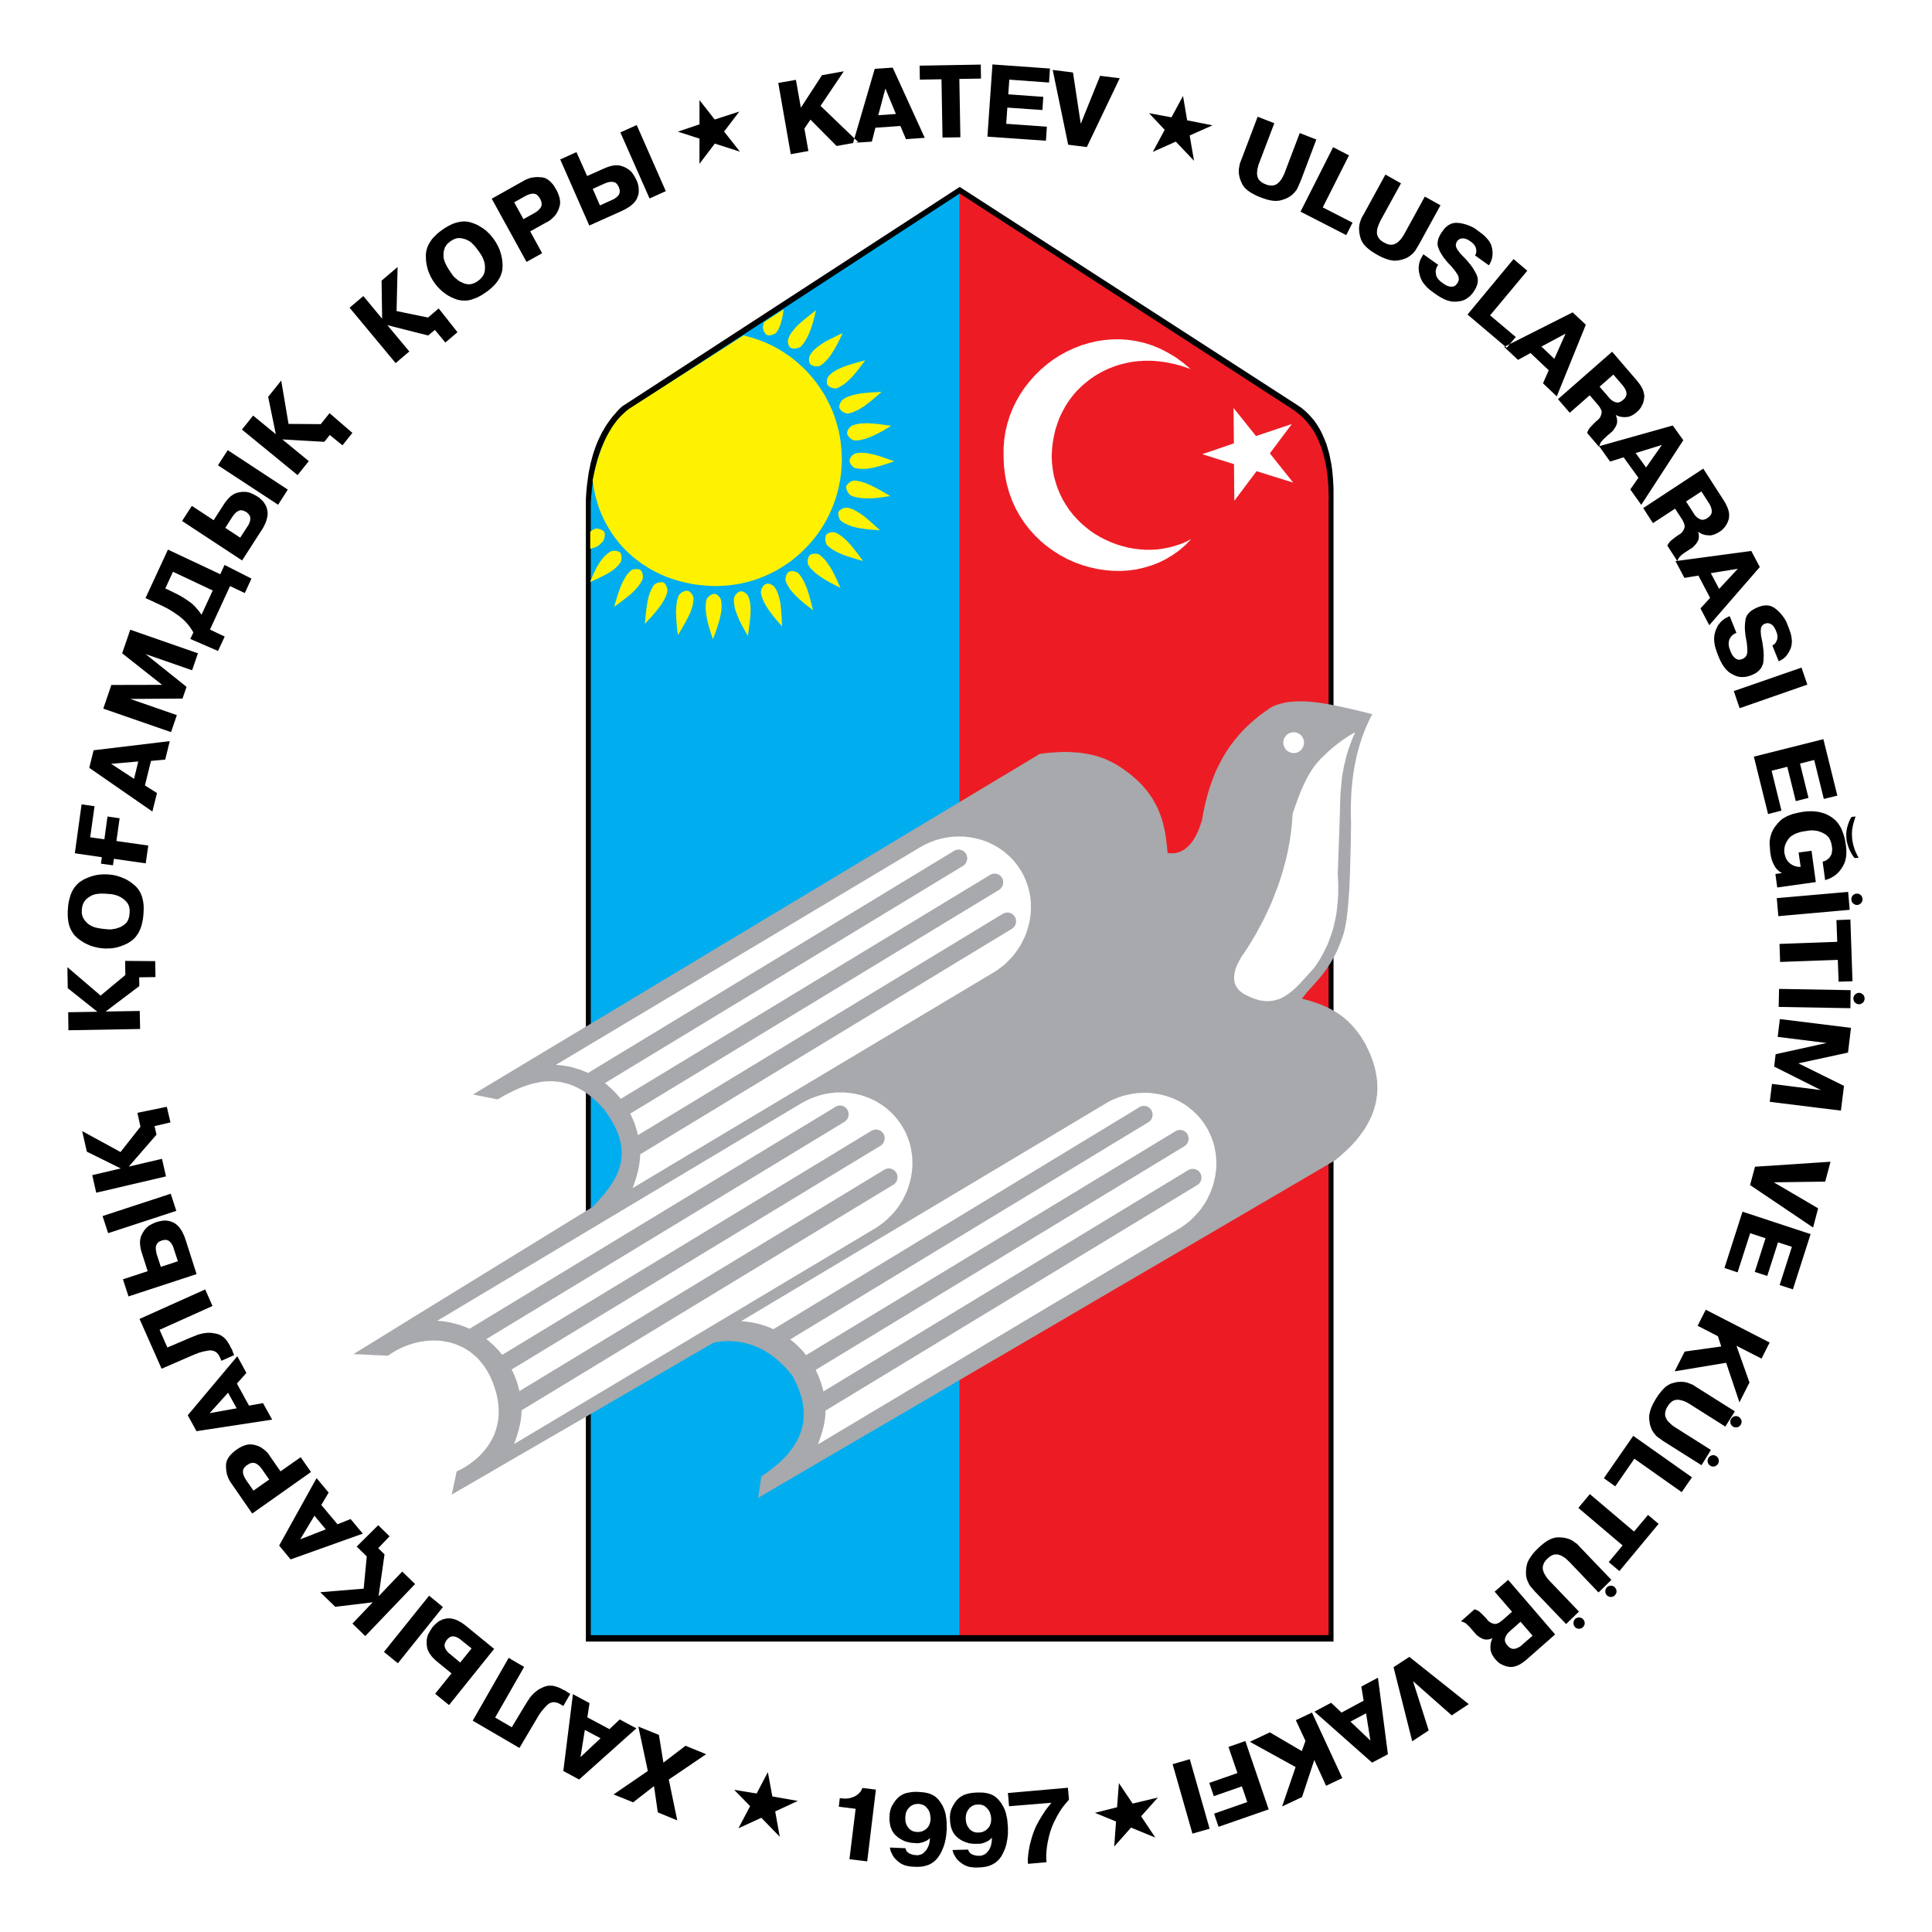 <?xml version="1.0" encoding="utf-8"?>
<!-- Generator: Adobe Illustrator 13.0.0, SVG Export Plug-In . SVG Version: 6.00 Build 14948)  -->
<!DOCTYPE svg PUBLIC "-//W3C//DTD SVG 1.0//EN" "http://www.w3.org/TR/2001/REC-SVG-20010904/DTD/svg10.dtd">
<svg version="1.0" id="Layer_1" xmlns="http://www.w3.org/2000/svg" xmlns:xlink="http://www.w3.org/1999/xlink" x="0px" y="0px"
	 width="192.756px" height="192.756px" viewBox="0 0 192.756 192.756" enable-background="new 0 0 192.756 192.756"
	 xml:space="preserve">
<g>
	<polygon fill-rule="evenodd" clip-rule="evenodd" fill="#FFFFFF" points="0,0 192.756,0 192.756,192.756 0,192.756 0,0 	"/>
	<polygon fill-rule="evenodd" clip-rule="evenodd" points="95.749,18.648 129.436,40.414 129.676,40.575 129.904,40.737 
		130.121,40.921 130.327,41.105 130.532,41.302 130.727,41.509 130.909,41.717 131.092,41.936 131.264,42.167 131.424,42.409 
		131.572,42.651 131.721,42.905 131.857,43.17 131.983,43.447 132.109,43.724 132.224,44.012 132.338,44.312 132.43,44.612 
		132.521,44.924 132.612,45.247 132.681,45.569 132.749,45.904 132.817,46.25 132.875,46.607 132.921,46.965 132.955,47.334 
		132.989,47.703 133.012,48.083 133.035,48.476 133.046,48.868 133.046,49.272 133.046,49.687 133.046,163.783 95.749,163.783 
		58.453,163.783 58.453,49.745 58.498,49.099 58.555,48.464 58.636,47.842 58.727,47.207 58.784,46.907 58.853,46.596 
		58.909,46.296 58.99,45.985 59.07,45.685 59.149,45.385 59.241,45.097 59.344,44.796 59.447,44.508 59.561,44.22 59.675,43.943 
		59.812,43.655 59.949,43.378 60.086,43.101 60.247,42.836 60.406,42.559 60.578,42.293 60.76,42.04 60.955,41.774 61.149,41.521 
		61.366,41.279 61.583,41.025 61.812,40.783 62.063,40.552 95.749,18.648 	"/>
	<polygon fill-rule="evenodd" clip-rule="evenodd" fill="#ED1C24" points="95.749,163.139 95.749,19.306 129.001,40.864 
		129.229,41.025 129.458,41.198 129.664,41.371 129.881,41.556 130.075,41.751 130.27,41.948 130.452,42.167 130.624,42.386 
		130.795,42.605 130.955,42.847 131.104,43.09 131.252,43.343 131.39,43.608 131.516,43.874 131.629,44.151 131.743,44.439 
		131.857,44.728 131.949,45.027 132.041,45.338 132.121,45.662 132.2,45.985 132.27,46.319 132.326,46.654 132.384,47 
		132.43,47.357 132.475,47.727 132.498,48.096 132.531,48.476 132.543,48.857 132.555,49.249 132.566,49.652 132.555,50.068 
		132.555,163.139 95.749,163.139 	"/>
	<polygon fill-rule="evenodd" clip-rule="evenodd" fill="#00AEEF" points="95.749,163.139 58.944,163.139 58.944,50.125 
		58.99,49.479 59.046,48.857 59.126,48.222 59.218,47.611 59.275,47.299 59.333,47 59.401,46.7 59.47,46.4 59.549,46.1 59.629,45.8 
		59.72,45.512 59.824,45.224 59.926,44.935 60.029,44.646 60.155,44.37 60.281,44.093 60.418,43.816 60.555,43.539 60.715,43.274 
		60.875,42.997 61.046,42.744 61.218,42.478 61.412,42.225 61.606,41.971 61.812,41.729 62.029,41.475 62.257,41.244 62.498,41.002 
		95.749,19.306 95.749,163.139 	"/>
	<polygon fill-rule="evenodd" clip-rule="evenodd" fill="#A7A9AC" points="47.197,109.193 54.259,104.947 61.332,100.703 
		68.405,96.447 75.467,92.203 82.54,87.958 89.602,83.702 96.675,79.458 103.748,75.212 104.205,75.155 104.64,75.109 
		105.074,75.074 105.485,75.051 105.885,75.028 106.273,75.028 106.639,75.028 107.005,75.051 107.348,75.074 107.679,75.097 
		108.01,75.144 108.318,75.189 108.616,75.247 108.913,75.305 109.199,75.374 109.473,75.455 109.736,75.535 109.987,75.627 
		110.238,75.72 110.479,75.824 110.707,75.928 110.936,76.043 111.152,76.158 111.358,76.274 111.77,76.527 112.158,76.792 
		112.535,77.07 112.9,77.358 113.152,77.577 113.403,77.796 113.632,78.015 113.86,78.234 114.066,78.465 114.261,78.696 
		114.455,78.927 114.626,79.157 114.786,79.388 114.946,79.619 115.083,79.861 115.221,80.104 115.346,80.333 115.472,80.576 
		115.574,80.818 115.678,81.06 115.769,81.314 115.86,81.556 115.94,81.81 116.009,82.052 116.135,82.56 116.238,83.056 
		116.317,83.575 116.386,84.083 116.443,84.59 116.489,85.109 116.638,85.12 116.786,85.132 116.923,85.132 117.061,85.132 
		117.197,85.12 117.335,85.097 117.46,85.062 117.598,85.028 117.724,84.982 117.849,84.924 117.963,84.867 118.089,84.797 
		118.203,84.728 118.317,84.636 118.42,84.544 118.534,84.452 118.637,84.336 118.74,84.232 118.843,84.105 118.945,83.978 
		119.037,83.84 119.129,83.69 119.22,83.541 119.312,83.379 119.482,83.033 119.643,82.652 119.78,82.249 119.928,81.81 
		120.02,81.245 120.134,80.703 120.248,80.172 120.374,79.665 120.512,79.168 120.648,78.696 120.809,78.234 120.968,77.785 
		121.14,77.358 121.311,76.931 121.505,76.527 121.699,76.146 121.894,75.766 122.1,75.409 122.316,75.051 122.534,74.717 
		122.763,74.382 123.002,74.07 123.242,73.759 123.482,73.471 123.733,73.182 123.984,72.906 124.248,72.64 124.511,72.387 
		124.784,72.133 125.059,71.891 125.345,71.66 125.618,71.429 125.904,71.21 126.201,71.002 126.487,70.795 126.784,70.587 
		127.024,70.472 127.265,70.368 127.516,70.275 127.778,70.207 128.041,70.138 128.315,70.08 128.59,70.034 128.876,70.011 
		129.161,69.987 129.458,69.976 129.767,69.965 130.075,69.976 130.384,69.987 130.704,70.011 131.023,70.045 131.355,70.08 
		132.018,70.172 132.692,70.287 133.389,70.426 134.086,70.576 135.491,70.898 136.92,71.256 136.771,71.521 136.634,71.798 
		136.509,72.075 136.371,72.364 136.246,72.652 136.132,72.952 136.018,73.251 135.903,73.551 135.801,73.863 135.697,74.174 
		135.605,74.497 135.515,74.809 135.423,75.144 135.343,75.466 135.274,75.801 135.206,76.146 135.138,76.493 135.08,76.839 
		135.023,77.185 134.978,77.542 134.932,77.912 134.897,78.269 134.863,78.638 134.829,79.007 134.794,79.768 134.771,80.541 
		134.771,81.337 134.794,82.133 134.771,83.909 134.726,85.639 134.703,86.481 134.681,87.3 134.646,88.096 134.611,88.857 
		134.555,89.584 134.509,90.265 134.44,90.911 134.372,91.51 134.292,92.064 134.2,92.548 134.144,92.779 134.098,92.987 
		134.04,93.183 133.983,93.356 133.869,93.679 133.755,93.99 133.641,94.278 133.526,94.567 133.412,94.832 133.286,95.098 
		133.16,95.34 133.035,95.582 132.772,96.032 132.51,96.447 132.235,96.839 131.972,97.196 131.697,97.531 131.424,97.854 
		131.149,98.154 130.887,98.453 130.624,98.742 130.372,99.031 130.133,99.33 129.893,99.631 130.361,99.758 130.829,99.896 
		131.287,100.045 131.743,100.207 131.972,100.299 132.189,100.404 132.418,100.496 132.635,100.611 132.852,100.727 
		133.068,100.842 133.274,100.969 133.491,101.107 133.697,101.246 133.903,101.406 134.108,101.557 134.303,101.73 
		134.497,101.902 134.692,102.1 134.886,102.295 135.069,102.502 135.252,102.723 135.435,102.953 135.605,103.184 135.789,103.438 
		135.948,103.703 136.12,103.979 136.28,104.268 136.429,104.578 136.623,104.994 136.794,105.396 136.943,105.801 137.068,106.205 
		137.183,106.598 137.263,106.99 137.331,107.381 137.389,107.762 137.411,108.143 137.423,108.512 137.411,108.893 137.389,109.25 
		137.331,109.619 137.274,109.977 137.183,110.334 137.08,110.68 136.966,111.027 136.829,111.373 136.668,111.707 136.497,112.041 
		136.314,112.377 136.108,112.699 135.88,113.021 135.64,113.344 135.389,113.668 135.114,113.979 134.829,114.291 134.521,114.602 
		134.2,114.902 133.869,115.201 133.526,115.502 133.16,115.791 125.973,120 118.774,124.211 111.587,128.408 104.399,132.619 
		97.2,136.828 90.013,141.039 82.826,145.236 75.627,149.447 75.672,149.182 75.719,148.916 75.752,148.639 75.798,148.375 
		75.833,148.109 75.878,147.844 75.924,147.566 75.958,147.301 76.29,147.082 76.609,146.852 76.918,146.621 77.215,146.391 
		77.5,146.148 77.787,145.906 78.05,145.652 78.301,145.398 78.541,145.133 78.769,144.867 78.975,144.592 79.169,144.314 
		79.352,144.037 79.523,143.738 79.672,143.449 79.798,143.139 79.912,142.826 80.003,142.514 80.083,142.191 80.14,141.857 
		80.175,141.523 80.186,141.178 80.186,140.82 80.152,140.463 80.106,140.092 80.038,139.723 79.935,139.332 79.809,138.939 
		79.672,138.547 79.5,138.133 79.295,137.717 79.078,137.289 78.861,137.014 78.644,136.76 78.427,136.506 78.198,136.275 
		77.97,136.045 77.741,135.836 77.512,135.629 77.272,135.434 77.044,135.26 76.804,135.086 76.552,134.938 76.312,134.787 
		76.073,134.648 75.821,134.521 75.57,134.406 75.318,134.303 75.066,134.211 74.815,134.129 74.553,134.049 74.301,133.99 
		74.05,133.934 73.787,133.887 73.536,133.854 73.273,133.83 73.021,133.807 72.759,133.795 72.496,133.807 72.245,133.807 
		71.982,133.83 71.73,133.863 71.479,133.898 71.216,133.945 67.948,135.836 64.68,137.74 61.412,139.631 58.144,141.535 
		54.875,143.426 51.607,145.318 48.34,147.221 45.071,149.113 45.129,148.824 45.197,148.535 45.254,148.248 45.312,147.959 
		45.38,147.67 45.438,147.383 45.495,147.094 45.563,146.805 45.78,146.701 46.009,146.586 46.237,146.459 46.477,146.32 
		46.706,146.172 46.935,146.01 47.163,145.836 47.392,145.652 47.62,145.467 47.837,145.26 48.042,145.041 48.248,144.822 
		48.443,144.58 48.625,144.338 48.808,144.072 48.968,143.807 49.128,143.518 49.265,143.23 49.391,142.918 49.494,142.607 
		49.585,142.273 49.654,141.938 49.711,141.592 49.745,141.223 49.757,140.854 49.745,140.463 49.711,140.07 49.654,139.654 
		49.574,139.238 49.459,138.801 49.322,138.352 49.151,137.902 48.968,137.463 48.763,137.047 48.545,136.668 48.306,136.309 
		48.054,135.975 47.792,135.664 47.506,135.375 47.208,135.121 46.912,134.879 46.592,134.672 46.272,134.477 45.929,134.314 
		45.586,134.164 45.232,134.037 44.877,133.934 44.512,133.863 44.146,133.795 43.78,133.76 43.404,133.748 43.026,133.748 
		42.649,133.771 42.272,133.818 41.895,133.875 41.53,133.957 41.152,134.061 40.787,134.176 40.421,134.314 40.055,134.465 
		39.712,134.637 39.358,134.834 39.027,135.041 38.696,135.26 38.261,135.236 37.838,135.213 37.404,135.203 36.981,135.18 
		36.547,135.156 36.125,135.133 35.69,135.121 35.268,135.098 38.25,133.264 41.232,131.418 44.214,129.584 47.197,127.75 
		50.18,125.918 53.162,124.084 56.145,122.25 59.126,120.416 59.584,119.932 60.018,119.436 60.235,119.193 60.429,118.939 
		60.635,118.686 60.818,118.432 60.989,118.166 61.161,117.912 61.309,117.646 61.458,117.369 61.583,117.094 61.698,116.816 
		61.789,116.527 61.881,116.24 61.938,115.951 61.995,115.652 62.018,115.34 62.029,115.029 62.018,114.705 61.983,114.383 
		61.926,114.049 61.846,113.715 61.744,113.355 61.618,112.998 61.458,112.641 61.286,112.26 61.069,111.881 60.829,111.488 
		60.566,111.096 60.27,110.68 59.926,110.312 59.595,109.965 59.252,109.654 58.909,109.365 58.578,109.111 58.235,108.881 
		57.904,108.674 57.561,108.5 57.218,108.338 56.887,108.211 56.556,108.107 56.213,108.016 55.882,107.947 55.539,107.912 
		55.207,107.877 54.875,107.877 54.544,107.889 54.213,107.912 53.87,107.959 53.55,108.027 53.219,108.096 52.888,108.189 
		52.556,108.293 52.225,108.408 51.905,108.535 51.574,108.674 51.253,108.824 50.934,108.984 50.602,109.146 50.282,109.318 
		49.962,109.504 49.643,109.689 49.345,109.631 49.037,109.561 48.728,109.504 48.42,109.445 48.111,109.377 47.803,109.318 
		47.506,109.262 47.197,109.193 	"/>
	<path fill-rule="evenodd" clip-rule="evenodd" fill="#FFFFFF" d="M129.07,73.056h0.103l0.103,0.023l0.104,0.023l0.091,0.035
		l0.091,0.045l0.08,0.046l0.08,0.058l0.081,0.069l0.067,0.081l0.058,0.08l0.046,0.081l0.046,0.092l0.033,0.093l0.023,0.104
		l0.022,0.104v0.104v0.104l-0.022,0.104l-0.023,0.104l-0.033,0.092l-0.046,0.092l-0.046,0.081l-0.058,0.082l-0.067,0.08l-0.081,0.07
		l-0.08,0.057l-0.08,0.046l-0.091,0.046l-0.091,0.035l-0.104,0.023l-0.103,0.023h-0.103h-0.104l-0.103-0.023l-0.103-0.023
		l-0.092-0.035l-0.092-0.046l-0.08-0.046l-0.079-0.057l-0.081-0.07l-0.057-0.08l-0.068-0.082l-0.046-0.081l-0.046-0.092
		l-0.034-0.092l-0.022-0.104l-0.023-0.104v-0.104V73.99l0.023-0.104l0.022-0.104l0.034-0.093l0.046-0.092l0.046-0.081l0.068-0.08
		l0.057-0.081l0.081-0.069l0.079-0.058l0.08-0.046l0.092-0.045l0.092-0.035l0.103-0.023l0.103-0.023H129.07L129.07,73.056z
		 M135.206,73.056L135,73.517l-0.183,0.461l-0.16,0.438l-0.148,0.427l-0.126,0.415l-0.114,0.415l-0.091,0.392l-0.092,0.381
		l-0.068,0.381l-0.068,0.369l-0.058,0.369l-0.034,0.346l-0.068,0.704l-0.058,0.68l-0.034,0.992l-0.022,0.992l-0.034,0.992
		l-0.034,0.992l-0.035,0.992l-0.033,0.992l-0.035,0.991l-0.034,1.004l0.022,0.369l0.012,0.358l0.012,0.357v0.357v0.347l-0.012,0.346
		l-0.022,0.335l-0.023,0.334l-0.033,0.323l-0.035,0.323l-0.046,0.323l-0.045,0.312l-0.058,0.3l-0.068,0.312l-0.068,0.288l-0.068,0.3
		l-0.08,0.288l-0.092,0.277l-0.091,0.277l-0.104,0.277l-0.103,0.276l-0.103,0.265l-0.114,0.254l-0.126,0.254l-0.126,0.254
		l-0.126,0.254l-0.137,0.242l-0.138,0.242l-0.147,0.231l-0.149,0.231l-0.159,0.23l-0.16,0.22l-0.686,0.76l-0.686,0.75l-0.184,0.186
		l-0.171,0.172l-0.183,0.174l-0.183,0.162l-0.184,0.16l-0.194,0.139l-0.193,0.139l-0.194,0.127l-0.206,0.115l-0.206,0.104
		l-0.205,0.092l-0.229,0.07l-0.218,0.057l-0.239,0.047l-0.24,0.023l-0.24,0.012l-0.263-0.012l-0.263-0.035l-0.274-0.045
		l-0.274-0.082l-0.297-0.092l-0.297-0.127l-0.32-0.15l-0.319-0.16l-0.114-0.07l-0.103-0.08l-0.104-0.07l-0.092-0.08l-0.091-0.08
		l-0.08-0.094l-0.068-0.08l-0.069-0.092l-0.057-0.094l-0.058-0.104l-0.046-0.092l-0.033-0.104l-0.035-0.115l-0.022-0.104
		l-0.023-0.115l-0.011-0.115v-0.115v-0.115l0.011-0.127l0.012-0.127l0.023-0.127l0.022-0.139l0.046-0.138l0.034-0.139l0.104-0.276
		l0.137-0.3l0.159-0.312l0.184-0.323l0.274-0.392l0.263-0.404l0.251-0.392l0.252-0.416l0.239-0.403l0.24-0.415l0.229-0.427
		l0.229-0.427l0.229-0.427l0.206-0.426l0.205-0.439l0.206-0.438l0.194-0.45l0.183-0.45l0.172-0.449l0.171-0.45l0.171-0.45
		l0.149-0.461l0.148-0.461l0.137-0.461l0.126-0.461l0.126-0.473l0.114-0.461l0.103-0.473l0.091-0.473l0.092-0.473l0.068-0.473
		l0.068-0.473l0.058-0.473l0.046-0.473l0.034-0.473l0.034-0.473l0.251-0.727l0.264-0.727l0.137-0.358l0.137-0.357l0.149-0.346
		l0.159-0.346l0.16-0.346l0.172-0.334l0.183-0.334l0.205-0.323l0.206-0.323l0.229-0.312l0.251-0.3l0.264-0.299l0.411-0.393
		l0.411-0.392l0.423-0.369l0.435-0.346l0.435-0.334l0.445-0.3l0.229-0.15l0.217-0.138l0.229-0.127L135.206,73.056L135.206,73.056z"
		/>
	<polygon fill-rule="evenodd" clip-rule="evenodd" fill="#FFFFFF" points="55.459,106.24 91.762,84.555 92.104,84.359 
		92.447,84.187 92.79,84.036 93.144,83.898 93.498,83.782 93.853,83.69 94.207,83.609 94.572,83.541 94.927,83.495 95.292,83.471 
		95.646,83.459 96,83.459 96.355,83.482 96.709,83.528 97.063,83.586 97.406,83.655 97.749,83.748 98.092,83.851 98.423,83.967 
		98.743,84.105 99.063,84.267 99.371,84.428 99.669,84.613 99.966,84.81 100.252,85.028 100.515,85.259 100.777,85.501 
		101.028,85.755 101.269,86.032 101.497,86.32 101.702,86.62 101.897,86.931 102.08,87.254 102.239,87.589 102.377,87.923 
		102.503,88.269 102.605,88.615 102.697,88.961 102.765,89.307 102.812,89.665 102.846,90.022 102.856,90.369 102.856,90.726 
		102.834,91.083 102.8,91.441 102.742,91.787 102.674,92.133 102.582,92.479 102.48,92.826 102.365,93.16 102.229,93.494 
		102.068,93.817 101.908,94.14 101.726,94.452 101.531,94.751 101.314,95.052 101.086,95.34 100.846,95.617 100.583,95.882 
		100.32,96.147 100.035,96.39 99.726,96.62 99.417,96.839 99.086,97.047 63.115,118.535 63.286,118.074 63.435,117.623 
		63.56,117.186 63.663,116.76 63.754,116.344 63.812,115.951 63.834,115.768 63.857,115.57 63.857,115.398 63.869,115.213 
		63.869,115.213 63.869,115.201 63.869,115.201 63.869,115.189 63.869,115.189 63.869,115.18 63.869,115.168 63.869,115.168 
		100.96,92.664 101.028,92.617 101.097,92.56 101.154,92.502 101.211,92.433 101.257,92.364 101.291,92.283 101.325,92.214 
		101.349,92.133 101.36,92.052 101.371,91.96 101.371,91.879 101.36,91.799 101.349,91.707 101.325,91.626 101.291,91.545 
		101.246,91.464 101.246,91.464 101.2,91.395 101.143,91.326 101.086,91.268 101.017,91.21 100.948,91.165 100.88,91.13 
		100.8,91.095 100.72,91.072 100.64,91.061 100.549,91.049 100.469,91.049 100.389,91.049 100.297,91.072 100.217,91.095 
		100.137,91.13 100.057,91.165 63.652,113.252 63.583,112.975 63.503,112.699 63.423,112.422 63.332,112.145 63.229,111.881 
		63.115,111.615 63,111.361 62.875,111.107 99.669,88.788 99.749,88.731 99.817,88.673 99.874,88.615 99.92,88.546 99.966,88.477 
		100.012,88.408 100.046,88.327 100.068,88.247 100.08,88.166 100.092,88.085 100.092,87.993 100.08,87.911 100.068,87.831 
		100.046,87.738 100.012,87.658 99.966,87.589 99.966,87.589 99.92,87.508 99.863,87.439 99.807,87.381 99.737,87.323 
		99.669,87.277 99.589,87.243 99.521,87.208 99.44,87.185 99.349,87.173 99.269,87.162 99.189,87.162 99.098,87.173 99.018,87.185 
		98.938,87.208 98.857,87.243 98.777,87.289 61.938,109.631 61.755,109.424 61.572,109.203 61.377,108.996 61.184,108.801 
		60.989,108.604 60.772,108.42 60.566,108.234 60.349,108.062 96.081,86.389 96.149,86.343 96.218,86.286 96.275,86.216 
		96.332,86.159 96.378,86.078 96.412,86.008 96.446,85.928 96.469,85.847 96.492,85.766 96.492,85.685 96.503,85.605 96.492,85.513 
		96.469,85.432 96.446,85.351 96.412,85.271 96.378,85.189 96.332,85.109 96.275,85.051 96.207,84.982 96.149,84.936 96.069,84.89 
		96,84.844 95.92,84.82 95.841,84.797 95.761,84.774 95.681,84.763 95.589,84.763 95.509,84.774 95.429,84.786 95.35,84.81 
		95.27,84.844 95.189,84.89 58.669,107.047 58.292,106.885 57.904,106.736 57.516,106.609 57.115,106.494 56.715,106.4 
		56.293,106.332 55.882,106.273 55.459,106.24 	"/>
	<polygon fill-rule="evenodd" clip-rule="evenodd" fill="#FFFFFF" points="43.621,131.777 79.935,110.08 80.277,109.896 
		80.621,109.723 80.963,109.572 81.317,109.436 81.66,109.318 82.026,109.215 82.38,109.135 82.734,109.076 83.1,109.031 
		83.454,108.996 83.82,108.996 84.174,108.996 84.528,109.02 84.883,109.064 85.237,109.111 85.58,109.193 85.922,109.273 
		86.265,109.389 86.597,109.504 86.917,109.643 87.236,109.793 87.545,109.965 87.842,110.15 88.139,110.346 88.425,110.564 
		88.688,110.783 88.951,111.027 89.202,111.291 89.441,111.568 89.659,111.846 89.876,112.156 90.07,112.469 90.253,112.791 
		90.414,113.125 90.55,113.461 90.676,113.807 90.779,114.141 90.87,114.498 90.927,114.844 90.984,115.201 91.019,115.549 
		91.03,115.906 91.03,116.264 91.007,116.621 90.973,116.967 90.916,117.324 90.847,117.67 90.756,118.016 90.653,118.352 
		90.539,118.697 90.401,119.02 90.242,119.354 90.082,119.678 89.899,119.988 89.705,120.289 89.488,120.588 89.259,120.877 
		89.019,121.152 88.756,121.418 88.493,121.672 88.208,121.914 87.899,122.156 87.591,122.377 87.259,122.584 51.288,144.072 
		51.459,143.611 51.607,143.16 51.734,142.723 51.837,142.297 51.928,141.881 51.985,141.488 52.008,141.293 52.019,141.107 
		52.031,140.924 52.042,140.75 52.042,140.738 52.042,140.738 52.042,140.727 52.042,140.727 52.042,140.715 52.042,140.715 
		52.042,140.703 52.042,140.703 89.122,118.201 89.202,118.154 89.271,118.098 89.328,118.027 89.385,117.971 89.43,117.9 
		89.464,117.82 89.499,117.74 89.522,117.658 89.533,117.578 89.544,117.496 89.544,117.416 89.533,117.324 89.522,117.244 
		89.499,117.162 89.464,117.082 89.419,117.002 89.419,117.002 89.374,116.932 89.316,116.863 89.259,116.805 89.19,116.748 
		89.122,116.701 89.042,116.654 88.973,116.633 88.893,116.609 88.813,116.586 88.722,116.574 88.642,116.574 88.562,116.586 
		88.471,116.598 88.39,116.633 88.311,116.654 88.23,116.701 51.825,138.789 51.756,138.502 51.676,138.225 51.597,137.947 
		51.505,137.682 51.402,137.416 51.288,137.152 51.173,136.887 51.048,136.633 87.842,114.314 87.922,114.268 87.979,114.209 
		88.047,114.152 88.094,114.084 88.139,114.014 88.185,113.934 88.208,113.863 88.242,113.783 88.253,113.691 88.265,113.609 
		88.265,113.529 88.253,113.449 88.242,113.355 88.219,113.275 88.185,113.195 88.139,113.113 88.139,113.113 88.094,113.045 
		88.036,112.975 87.979,112.918 87.911,112.861 87.842,112.814 87.762,112.779 87.682,112.744 87.602,112.723 87.522,112.699 
		87.442,112.699 87.362,112.699 87.271,112.699 87.19,112.723 87.11,112.744 87.031,112.779 86.951,112.814 50.111,135.168 
		49.928,134.949 49.745,134.74 49.551,134.533 49.356,134.338 49.163,134.141 48.946,133.957 48.74,133.771 48.523,133.6 
		84.254,111.926 84.323,111.869 84.391,111.811 84.448,111.754 84.505,111.684 84.551,111.615 84.585,111.545 84.62,111.465 
		84.642,111.385 84.665,111.303 84.665,111.223 84.665,111.131 84.665,111.049 84.642,110.969 84.62,110.877 84.585,110.795 
		84.551,110.727 84.494,110.646 84.448,110.576 84.38,110.52 84.311,110.461 84.243,110.414 84.174,110.381 84.094,110.346 
		84.014,110.322 83.934,110.312 83.854,110.299 83.763,110.299 83.683,110.312 83.603,110.322 83.523,110.346 83.443,110.381 
		83.362,110.426 46.843,132.572 46.466,132.41 46.078,132.262 45.689,132.133 45.289,132.031 44.877,131.938 44.466,131.857 
		44.055,131.811 43.621,131.777 	"/>
	<polygon fill-rule="evenodd" clip-rule="evenodd" fill="#FFFFFF" points="73.947,131.811 110.262,110.127 110.593,109.93 
		110.936,109.758 111.29,109.607 111.633,109.469 111.987,109.354 112.341,109.262 112.707,109.182 113.061,109.111 
		113.427,109.064 113.781,109.043 114.146,109.031 114.5,109.031 114.854,109.055 115.209,109.1 115.563,109.158 115.906,109.227 
		116.249,109.318 116.58,109.424 116.912,109.539 117.243,109.678 117.562,109.838 117.871,110 118.169,110.184 118.466,110.381 
		118.74,110.6 119.015,110.83 119.277,111.072 119.528,111.326 119.769,111.604 119.985,111.891 120.203,112.191 120.396,112.502 
		120.568,112.826 120.729,113.16 120.877,113.494 121.003,113.842 121.105,114.186 121.186,114.533 121.254,114.879 
		121.311,115.236 121.334,115.594 121.357,115.939 121.346,116.297 121.334,116.654 121.288,117.014 121.242,117.359 
		121.162,117.705 121.082,118.051 120.979,118.396 120.854,118.73 120.717,119.066 120.568,119.389 120.408,119.711 
		120.226,120.023 120.02,120.322 119.814,120.623 119.586,120.912 119.334,121.188 119.083,121.453 118.809,121.719 
		118.522,121.961 118.226,122.191 117.917,122.41 117.586,122.617 81.604,144.107 81.775,143.645 81.923,143.195 82.06,142.758 
		82.163,142.33 82.254,141.914 82.312,141.523 82.334,141.326 82.346,141.143 82.357,140.969 82.357,140.785 82.357,140.785 
		82.357,140.773 82.357,140.773 82.357,140.762 82.357,140.75 82.357,140.75 82.357,140.738 82.357,140.738 119.448,118.234 
		119.528,118.189 119.586,118.131 119.654,118.074 119.7,118.004 119.745,117.936 119.791,117.854 119.814,117.785 119.848,117.705 
		119.859,117.623 119.871,117.531 119.871,117.451 119.859,117.369 119.848,117.277 119.825,117.197 119.791,117.117 
		119.745,117.035 119.7,116.967 119.643,116.896 119.586,116.84 119.517,116.781 119.448,116.736 119.368,116.701 119.288,116.666 
		119.208,116.645 119.129,116.633 119.049,116.621 118.969,116.621 118.877,116.621 118.797,116.645 118.718,116.666 
		118.637,116.701 118.557,116.736 82.152,138.824 82.083,138.547 82.003,138.27 81.923,137.994 81.82,137.717 81.729,137.451 
		81.614,137.186 81.5,136.932 81.375,136.678 118.169,114.359 118.237,114.303 118.306,114.244 118.362,114.186 118.42,114.117 
		118.466,114.049 118.5,113.979 118.534,113.898 118.557,113.818 118.579,113.736 118.579,113.645 118.592,113.564 118.579,113.482 
		118.557,113.402 118.534,113.311 118.5,113.23 118.466,113.16 118.466,113.16 118.42,113.08 118.362,113.01 118.294,112.953 
		118.237,112.895 118.157,112.85 118.089,112.814 118.009,112.779 117.929,112.756 117.849,112.744 117.769,112.734 
		117.678,112.734 117.598,112.744 117.518,112.756 117.438,112.779 117.357,112.814 117.277,112.861 80.426,135.203 80.254,134.994 
		80.072,134.775 79.877,134.568 79.684,134.371 79.478,134.176 79.272,133.99 79.055,133.807 78.838,133.633 114.581,111.961 
		114.649,111.914 114.718,111.857 114.775,111.787 114.832,111.73 114.878,111.648 114.912,111.58 114.946,111.5 114.969,111.418 
		114.98,111.338 114.992,111.258 114.992,111.166 114.992,111.084 114.969,111.004 114.946,110.922 114.912,110.842 
		114.878,110.762 114.82,110.68 114.764,110.623 114.706,110.553 114.638,110.508 114.569,110.461 114.5,110.414 114.421,110.393 
		114.341,110.357 114.261,110.346 114.169,110.334 114.089,110.334 114.009,110.346 113.93,110.357 113.838,110.381 
		113.758,110.414 113.689,110.461 77.158,132.619 76.781,132.445 76.404,132.307 76.015,132.18 75.616,132.064 75.204,131.973 
		74.793,131.904 74.37,131.846 73.947,131.811 	"/>
	<path fill-rule="evenodd" clip-rule="evenodd" fill="#FFFFFF" d="M119.951,45.316l3.154-1.084l-0.034-3.53l2.239,2.802l3.576-1.199
		l-2.193,2.929l2.33,2.918l-3.656-1.142l-2.217,2.953l-0.034-3.656L119.951,45.316L119.951,45.316z M118.797,36.826l-0.525-0.185
		l-0.525-0.172l-0.274-0.07l-0.263-0.069l-0.264-0.058l-0.262-0.058l-0.252-0.046l-0.263-0.046l-0.263-0.035l-0.263-0.034
		l-0.263-0.023l-0.252-0.023l-0.263-0.011h-0.252h-0.263h-0.251l-0.251,0.023l-0.263,0.012l-0.252,0.023l-0.251,0.034l-0.24,0.035
		l-0.252,0.046l-0.251,0.058l-0.239,0.057l-0.24,0.058l-0.252,0.069l-0.239,0.081l-0.24,0.08l-0.229,0.093l-0.24,0.092l-0.285,0.127
		l-0.298,0.138l-0.274,0.15l-0.285,0.162l-0.274,0.162l-0.263,0.184l-0.263,0.185l-0.251,0.196l-0.252,0.208l-0.251,0.208
		l-0.229,0.23l-0.24,0.23l-0.218,0.242l-0.217,0.254l-0.205,0.265l-0.194,0.265l-0.194,0.288l-0.184,0.289l-0.159,0.3l-0.16,0.299
		l-0.159,0.323l-0.139,0.323l-0.125,0.334l-0.114,0.346l-0.114,0.346l-0.092,0.37l-0.08,0.369l-0.067,0.381l-0.058,0.38
		l-0.046,0.403l-0.022,0.404l-0.023,0.415l0.034,0.681l0.08,0.657l0.114,0.646l0.172,0.611l0.194,0.6l0.239,0.564l0.274,0.554
		l0.309,0.52l0.343,0.508l0.365,0.472l0.4,0.439l0.423,0.427l0.445,0.38l0.469,0.369l0.491,0.334l0.515,0.3l0.525,0.266l0.537,0.242
		l0.549,0.207l0.56,0.173l0.571,0.15l0.583,0.104l0.583,0.069l0.582,0.046h0.595l0.582-0.034l0.583-0.081l0.583-0.116l0.571-0.149
		l0.56-0.185l0.561-0.231l0.537-0.277l-0.583,0.6l-0.629,0.542l-0.663,0.461l-0.685,0.415l-0.709,0.346l-0.731,0.277l-0.742,0.219
		l-0.754,0.173l-0.778,0.104l-0.776,0.046l-0.776-0.011l-0.777-0.07l-0.777-0.115l-0.766-0.173l-0.754-0.22L107.21,56.1l-0.72-0.323
		l-0.708-0.38l-0.675-0.427l-0.651-0.461l-0.616-0.52l-0.583-0.565l-0.549-0.611l-0.503-0.646l-0.457-0.692l-0.411-0.738
		l-0.354-0.773l-0.297-0.819l-0.24-0.854l-0.171-0.888l-0.114-0.923l-0.034-0.969v-0.842l0.068-0.83l0.126-0.819l0.194-0.796
		l0.239-0.761l0.298-0.75l0.354-0.715l0.399-0.692l0.445-0.657l0.491-0.623l0.526-0.588l0.56-0.553l0.605-0.52l0.629-0.473
		l0.662-0.427l0.687-0.38l0.719-0.335l0.731-0.288l0.755-0.23l0.766-0.185l0.776-0.115l0.789-0.07l0.8-0.011l0.8,0.058l0.8,0.115
		l0.812,0.185l0.8,0.254l0.788,0.323l0.777,0.403l0.776,0.461l0.755,0.554L118.797,36.826L118.797,36.826z"/>
	<path fill-rule="evenodd" clip-rule="evenodd" fill="#FFF200" d="M60.281,53.067l-0.057-0.069l-0.092-0.069l-0.114-0.058
		l-0.114-0.058l-0.137-0.035l-0.137-0.035l-0.126-0.012l-0.125,0.012l-0.137,0.081l-0.08,0.035l-0.034,0.011h-0.011l-0.011,0.011
		l-0.034,0.023l-0.058,0.046l-0.125,0.104v1.696l0.263-0.07l0.206-0.069l0.16-0.058l0.126-0.069l0.103-0.081l0.114-0.093
		l0.125-0.126l0.172-0.173l0.057-0.115l0.058-0.127l0.034-0.127l0.022-0.126l0.012-0.126v-0.127l-0.023-0.104L60.281,53.067
		L60.281,53.067z M61.869,55.131L61.8,55.074l-0.103-0.046l-0.114-0.046l-0.137-0.023l-0.137-0.012l-0.125,0.012l-0.137,0.023
		l-0.114,0.035l-0.194,0.126l-0.183,0.139l-0.171,0.15l-0.16,0.162l-0.148,0.185l-0.137,0.184l-0.137,0.196l-0.126,0.208
		l-0.125,0.208l-0.114,0.22l-0.103,0.219l-0.103,0.208l-0.194,0.438l-0.171,0.415l0.411-0.185l0.423-0.196l0.422-0.208l0.423-0.219
		l0.206-0.127l0.206-0.115l0.183-0.139l0.183-0.138l0.171-0.162l0.161-0.149l0.137-0.173l0.137-0.185l0.035-0.116l0.034-0.138
		l0.012-0.127v-0.138l-0.012-0.127l-0.034-0.115l-0.035-0.104L61.869,55.131L61.869,55.131z M63.88,56.862L63.8,56.815l-0.114-0.023
		l-0.114-0.012h-0.137l-0.137,0.012l-0.137,0.023l-0.114,0.046l-0.103,0.058l-0.16,0.161l-0.16,0.173l-0.149,0.196l-0.125,0.219
		l-0.126,0.219l-0.125,0.231l-0.103,0.243l-0.103,0.253l-0.183,0.497l-0.16,0.507L61.4,60.103l-0.125,0.438l0.377-0.266l0.411-0.311
		l0.411-0.323l0.422-0.334l0.195-0.185l0.194-0.185l0.171-0.185l0.171-0.196l0.149-0.196l0.136-0.196l0.115-0.208l0.091-0.196
		l0.023-0.126v-0.139l-0.011-0.127l-0.023-0.127l-0.046-0.126l-0.045-0.104l-0.023-0.046l-0.035-0.035l-0.034-0.035L63.88,56.862
		L63.88,56.862z M66.188,58.107l-0.103-0.023h-0.114l-0.125,0.012l-0.137,0.023l-0.125,0.035l-0.126,0.058l-0.114,0.069
		l-0.092,0.069l-0.125,0.196l-0.114,0.208l-0.103,0.219l-0.091,0.243l-0.08,0.242l-0.069,0.254l-0.057,0.254l-0.045,0.265
		l-0.08,0.53l-0.057,0.531l-0.046,0.496l-0.045,0.461l0.308-0.346l0.343-0.369l0.354-0.404l0.331-0.415l0.16-0.208l0.16-0.219
		l0.137-0.22l0.125-0.219l0.114-0.219l0.091-0.219l0.08-0.219l0.045-0.219v-0.127l-0.022-0.138L66.52,58.58l-0.045-0.126
		l-0.058-0.116l-0.068-0.092l-0.08-0.081L66.188,58.107L66.188,58.107z M68.633,58.949l-0.103-0.012l-0.114,0.012l-0.125,0.035
		l-0.126,0.046l-0.114,0.058l-0.114,0.081l-0.103,0.092l-0.092,0.093l-0.08,0.208l-0.068,0.23l-0.057,0.231l-0.035,0.253
		l-0.034,0.254l-0.012,0.265l-0.011,0.266l0.011,0.265l0.023,0.542l0.046,0.531l0.057,0.508l0.058,0.461l0.24-0.404l0.251-0.438
		l0.263-0.461l0.251-0.484l0.125-0.242l0.104-0.243l0.091-0.242l0.081-0.242l0.068-0.231l0.045-0.242l0.034-0.231v-0.23
		l-0.022-0.115l-0.046-0.126l-0.069-0.116l-0.068-0.104l-0.08-0.092l-0.091-0.081l-0.092-0.058L68.633,58.949L68.633,58.949z
		 M71.262,59.249l-0.103,0.011l-0.114,0.035l-0.114,0.058l-0.114,0.081l-0.103,0.08l-0.103,0.092l-0.068,0.104l-0.057,0.104
		l-0.046,0.231l-0.022,0.243l-0.012,0.242v0.254l0.023,0.253l0.034,0.266l0.046,0.254l0.045,0.265l0.126,0.519l0.149,0.508
		l0.148,0.484l0.149,0.438l0.171-0.427l0.171-0.473l0.16-0.508l0.16-0.507l0.057-0.266l0.058-0.265l0.045-0.254l0.035-0.253
		l0.011-0.254v-0.242l-0.022-0.23l-0.035-0.219l-0.045-0.127l-0.069-0.115l-0.08-0.104l-0.091-0.092l-0.091-0.081l-0.103-0.058
		l-0.103-0.035L71.262,59.249L71.262,59.249z M73.844,59.007l-0.103,0.035l-0.091,0.046l-0.103,0.081l-0.091,0.092l-0.08,0.104
		l-0.069,0.116l-0.057,0.115l-0.023,0.116l-0.011,0.23l0.022,0.231l0.035,0.243l0.045,0.253l0.069,0.243l0.092,0.254l0.091,0.242
		l0.102,0.254l0.103,0.242l0.125,0.242l0.115,0.23l0.126,0.231l0.24,0.438l0.24,0.404l0.058-0.45l0.068-0.508l0.069-0.519
		l0.046-0.542l0.023-0.265v-0.266v-0.266l-0.023-0.253l-0.023-0.242l-0.045-0.242l-0.069-0.219l-0.08-0.208l-0.069-0.115
		l-0.092-0.093l-0.103-0.092l-0.103-0.069l-0.114-0.058l-0.114-0.035l-0.114-0.012L73.844,59.007L73.844,59.007z M76.416,58.269
		l-0.092,0.045l-0.091,0.069l-0.08,0.092l-0.08,0.104l-0.069,0.127l-0.045,0.127l-0.034,0.126l-0.012,0.127l0.035,0.231l0.068,0.23
		l0.08,0.23l0.103,0.231l0.114,0.23l0.125,0.219l0.149,0.231l0.148,0.219l0.32,0.438l0.332,0.416l0.331,0.38l0.309,0.357
		l-0.023-0.473l-0.023-0.496l-0.034-0.531l-0.057-0.542l-0.034-0.265l-0.046-0.265l-0.057-0.254l-0.068-0.242l-0.08-0.243
		l-0.091-0.219l-0.114-0.208l-0.125-0.196l-0.092-0.092l-0.114-0.081l-0.114-0.069l-0.114-0.047l-0.114-0.034l-0.114-0.012h-0.057
		l-0.045,0.012l-0.045,0.012L76.416,58.269L76.416,58.269z M78.701,57.046l-0.08,0.069l-0.068,0.093l-0.068,0.104l-0.046,0.126
		l-0.034,0.127l-0.035,0.139v0.126l0.011,0.116l0.08,0.219l0.114,0.208l0.126,0.219l0.137,0.208l0.16,0.196l0.171,0.208l0.183,0.185
		l0.194,0.196l0.194,0.185l0.206,0.172l0.194,0.173l0.206,0.162l0.4,0.312l0.366,0.289l-0.114-0.45l-0.125-0.496l-0.137-0.508
		l-0.161-0.519l-0.091-0.253l-0.103-0.243l-0.103-0.242l-0.114-0.23l-0.125-0.219l-0.125-0.196l-0.148-0.196l-0.149-0.162
		L79.5,57.092l-0.114-0.046l-0.126-0.035l-0.125-0.023l-0.126-0.012l-0.114,0.012l-0.103,0.023L78.701,57.046L78.701,57.046z
		 M80.792,55.397l-0.034,0.034l-0.035,0.046L80.7,55.523l-0.022,0.046l-0.046,0.127l-0.035,0.127l-0.011,0.138V56.1l0.011,0.127
		l0.035,0.115l0.126,0.196l0.148,0.185l0.16,0.173l0.183,0.173l0.194,0.162l0.206,0.162l0.217,0.15l0.229,0.15l0.457,0.277
		l0.457,0.253l0.435,0.219l0.412,0.208l-0.195-0.416l-0.206-0.461L83.226,57.3l-0.251-0.473l-0.138-0.23l-0.148-0.22l-0.148-0.208
		l-0.149-0.208l-0.16-0.184l-0.171-0.173l-0.171-0.15l-0.183-0.139L81.58,55.27l-0.137-0.023h-0.125h-0.125l-0.126,0.023
		l-0.114,0.023l-0.091,0.046L80.792,55.397L80.792,55.397z M82.426,53.367l-0.035,0.092l-0.034,0.115l-0.011,0.126v0.139
		l0.011,0.127l0.034,0.139l0.035,0.126l0.057,0.115l0.16,0.162l0.183,0.149l0.194,0.139l0.206,0.127l0.229,0.126l0.229,0.115
		l0.24,0.104l0.251,0.104l0.503,0.173l0.503,0.149l0.48,0.15l0.445,0.127l-0.274-0.369L85.534,55.2l-0.332-0.426l-0.342-0.416
		l-0.183-0.196l-0.183-0.196l-0.183-0.173l-0.194-0.173l-0.194-0.15l-0.205-0.138l-0.194-0.116l-0.206-0.092l-0.125-0.023h-0.137
		l-0.126,0.011l-0.126,0.023l-0.114,0.035l-0.114,0.058l-0.045,0.034l-0.035,0.023l-0.034,0.046L82.426,53.367L82.426,53.367z
		 M83.66,51.06l-0.022,0.104v0.116l0.011,0.139l0.034,0.127l0.035,0.126l0.057,0.127l0.035,0.058l0.034,0.045l0.045,0.046
		l0.046,0.035l0.183,0.138l0.206,0.115l0.228,0.104l0.229,0.092l0.24,0.092l0.251,0.069l0.263,0.058l0.262,0.046l0.526,0.081
		l0.514,0.058l0.503,0.034l0.457,0.035l-0.343-0.312l-0.377-0.346l-0.4-0.347l-0.412-0.346l-0.217-0.161l-0.217-0.15l-0.218-0.138
		l-0.217-0.127l-0.217-0.116l-0.217-0.092l-0.217-0.07l-0.218-0.045h-0.125l-0.137,0.023l-0.126,0.035l-0.125,0.058L83.9,50.829
		l-0.103,0.081l-0.08,0.069L83.66,51.06L83.66,51.06z M84.414,48.545v0.092l0.023,0.104l0.034,0.127l0.057,0.116l0.069,0.126
		l0.08,0.115l0.08,0.104l0.092,0.081l0.206,0.093l0.217,0.069l0.24,0.058l0.24,0.034l0.263,0.035l0.251,0.012l0.263,0.011h0.274
		l0.263-0.011l0.274-0.023l0.263-0.023l0.263-0.034l0.492-0.069l0.457-0.069l-0.388-0.231l-0.434-0.253l-0.457-0.254l-0.469-0.242
		l-0.24-0.115l-0.252-0.104l-0.24-0.104l-0.24-0.081l-0.24-0.069l-0.229-0.046l-0.229-0.035l-0.229-0.011l-0.125,0.035l-0.114,0.046
		l-0.114,0.069L84.7,48.176l-0.091,0.092l-0.092,0.092l-0.057,0.093L84.414,48.545L84.414,48.545z M84.768,45.938v0.058v0.046
		L84.78,46.1l0.023,0.046l0.045,0.116l0.08,0.115l0.08,0.104l0.103,0.092l0.103,0.081l0.114,0.046l0.229,0.046l0.229,0.023
		l0.251,0.012h0.24l0.251-0.023l0.263-0.034l0.251-0.046l0.263-0.058l0.515-0.139l0.491-0.15l0.48-0.161l0.434-0.15l-0.434-0.149
		l-0.469-0.162l-0.491-0.173l-0.514-0.15l-0.251-0.058l-0.263-0.058l-0.251-0.046l-0.251-0.035l-0.251-0.012h-0.24L85.58,45.2
		l-0.229,0.035l-0.114,0.058l-0.114,0.069l-0.092,0.081l-0.091,0.092l-0.068,0.092l-0.058,0.104l-0.034,0.104L84.768,45.938
		L84.768,45.938z M84.528,43.286l0.023,0.093l0.058,0.104l0.08,0.104l0.091,0.092l0.103,0.081l0.114,0.081l0.114,0.058l0.114,0.046
		h0.229l0.24-0.023l0.24-0.046l0.251-0.058l0.24-0.069l0.251-0.092l0.24-0.092l0.251-0.116l0.468-0.23l0.469-0.254l0.423-0.253
		l0.399-0.231l-0.457-0.058l-0.491-0.069l-0.515-0.069l-0.537-0.035l-0.263-0.023h-0.263l-0.263,0.012l-0.251,0.011l-0.24,0.035
		l-0.24,0.046l-0.217,0.069l-0.217,0.081l-0.102,0.081l-0.092,0.092l-0.091,0.104l-0.069,0.104l-0.057,0.116l-0.035,0.116
		l-0.011,0.046v0.058v0.045L84.528,43.286L84.528,43.286z M83.774,40.737l0.011,0.046l0.035,0.046l0.035,0.046l0.034,0.046
		l0.091,0.092l0.114,0.081l0.126,0.069l0.126,0.046l0.137,0.035l0.125,0.011l0.217-0.046l0.229-0.069l0.217-0.092l0.229-0.104
		l0.228-0.115l0.218-0.138l0.229-0.138l0.217-0.162l0.423-0.323l0.411-0.334l0.388-0.334l0.343-0.312l-0.457,0.035l-0.503,0.023
		l-0.525,0.046l-0.526,0.058l-0.263,0.035l-0.262,0.058l-0.252,0.057l-0.251,0.069l-0.228,0.081l-0.229,0.092l-0.206,0.116
		l-0.183,0.115l-0.092,0.104L83.9,40.08l-0.057,0.115l-0.058,0.126l-0.034,0.115l-0.011,0.116v0.046v0.058l0.011,0.046
		L83.774,40.737L83.774,40.737z M82.563,38.407l0.068,0.081l0.092,0.069l0.103,0.069l0.125,0.047l0.125,0.046l0.138,0.023
		l0.137,0.011l0.125-0.011l0.206-0.092l0.206-0.116l0.206-0.126l0.206-0.139l0.194-0.173l0.194-0.173l0.183-0.185l0.194-0.196
		l0.343-0.403l0.331-0.416l0.309-0.404l0.274-0.369l-0.446,0.115l-0.491,0.139l-0.502,0.15l-0.503,0.162l-0.251,0.092l-0.24,0.104
		l-0.229,0.104l-0.229,0.115l-0.206,0.127l-0.194,0.127l-0.171,0.15l-0.16,0.162L82.62,37.6l-0.057,0.115l-0.034,0.127l-0.035,0.127
		v0.126v0.115l0.023,0.115L82.563,38.407L82.563,38.407z M80.872,36.354l0.034,0.035l0.046,0.035l0.046,0.022l0.057,0.024
		l0.114,0.046l0.137,0.023l0.137,0.012h0.137l0.126-0.023l0.103-0.035l0.194-0.127l0.183-0.15l0.183-0.173l0.171-0.185l0.16-0.196
		l0.16-0.208l0.148-0.219l0.137-0.219l0.274-0.462l0.24-0.46l0.217-0.45l0.194-0.404l-0.412,0.185l-0.445,0.219l-0.468,0.231
		l-0.469,0.253l-0.217,0.139l-0.229,0.15l-0.206,0.149l-0.194,0.162l-0.183,0.161l-0.16,0.173l-0.148,0.185l-0.126,0.184
		l-0.046,0.115l-0.034,0.127l-0.023,0.138v0.127l0.023,0.126l0.023,0.115l0.022,0.058l0.034,0.046l0.023,0.035L80.872,36.354
		L80.872,36.354z M78.883,34.704l0.091,0.034l0.114,0.024l0.114,0.011h0.138l0.137-0.023l0.125-0.034l0.137-0.046l0.114-0.046
		l0.16-0.173l0.148-0.173l0.137-0.196l0.126-0.22l0.125-0.219l0.114-0.243l0.103-0.242l0.092-0.242l0.091-0.254l0.08-0.253
		l0.08-0.254l0.068-0.254l0.126-0.484l0.103-0.462l-0.366,0.289l-0.399,0.312l-0.4,0.323l-0.411,0.357l-0.194,0.173l-0.183,0.185
		l-0.172,0.196l-0.159,0.196l-0.149,0.196l-0.137,0.208l-0.103,0.208l-0.091,0.208l-0.023,0.127l-0.011,0.126l0.011,0.139
		l0.023,0.127l0.045,0.115l0.058,0.115l0.034,0.047l0.034,0.035l0.034,0.034L78.883,34.704L78.883,34.704z M76.529,33.424
		l0.092,0.023l0.114,0.012l0.125-0.012l0.138-0.034l0.125-0.035l0.125-0.058l0.115-0.058l0.103-0.081l0.068-0.116l0.08-0.126
		l0.069-0.127l0.058-0.138l0.114-0.277l0.091-0.3l0.08-0.311l0.069-0.312l0.045-0.323l0.046-0.323l0,0v0.012l0,0l0,0v0.011l0,0
		v0.012l0,0l-1.942,1.269l-0.023,0.058l-0.022,0.058l-0.011,0.058l-0.012,0.058l-0.022,0.057l-0.012,0.058l-0.012,0.058
		l-0.011,0.046v0.127l0.023,0.126l0.034,0.127l0.058,0.127l0.068,0.104l0.068,0.104l0.08,0.081L76.529,33.424L76.529,33.424z
		 M62.771,40.783l-0.182,0.138l-0.183,0.162l-0.183,0.162l-0.171,0.162l-0.171,0.173l-0.161,0.173l-0.16,0.185l-0.149,0.196
		l-0.148,0.196l-0.137,0.196l-0.137,0.208l-0.125,0.219l-0.126,0.219l-0.125,0.219l-0.114,0.219l-0.114,0.231l-0.206,0.473
		l-0.194,0.496l-0.183,0.496l-0.16,0.508l-0.149,0.519l-0.137,0.531l-0.114,0.53l-0.114,0.531l0.08,0.588l0.114,0.577l0.126,0.553
		l0.16,0.542l0.171,0.542l0.206,0.508l0.229,0.507l0.24,0.484l0.274,0.473l0.286,0.462l0.308,0.438l0.332,0.427l0.342,0.416
		l0.366,0.392l0.389,0.369l0.4,0.358l0.423,0.334l0.434,0.323l0.446,0.289l0.468,0.289l0.48,0.253l0.491,0.243l0.503,0.219
		l0.526,0.196l0.525,0.173l0.548,0.15l0.548,0.127l0.56,0.116l0.571,0.08l0.583,0.058l0.594,0.047l0.605,0.011l0.64-0.023
		l0.628-0.046l0.628-0.081l0.617-0.115l0.606-0.138l0.594-0.174l0.583-0.196l0.571-0.231l0.548-0.253l0.549-0.277l0.514-0.3
		l0.514-0.335l0.492-0.345l0.468-0.381l0.458-0.392l0.434-0.426l0.423-0.439l0.389-0.449l0.377-0.485l0.354-0.496l0.32-0.507
		l0.309-0.531l0.274-0.554l0.251-0.553l0.228-0.577l0.194-0.588l0.171-0.6l0.137-0.611l0.114-0.623l0.08-0.634l0.046-0.646
		l0.023-0.646l-0.023-0.565l-0.034-0.565l-0.057-0.542l-0.08-0.554l-0.103-0.531l-0.138-0.53l-0.148-0.519l-0.161-0.508
		l-0.193-0.496l-0.218-0.484l-0.229-0.473l-0.24-0.473l-0.274-0.45l-0.286-0.438l-0.297-0.427l-0.32-0.416l-0.343-0.404l-0.343-0.38
		l-0.377-0.381l-0.377-0.346l-0.4-0.346l-0.4-0.323l-0.434-0.3l-0.434-0.288l-0.446-0.266l-0.458-0.254l-0.468-0.23l-0.492-0.219
		l-0.491-0.185l-0.492-0.172l-0.514-0.15l-0.526-0.138L62.771,40.783L62.771,40.783z"/>
	<path fill-rule="evenodd" clip-rule="evenodd" d="M160.722,158.201l0.104,0.012l0.114,0.035l0.091,0.045l0.08,0.07l0.068,0.092
		l0.058,0.092l0.034,0.104l0.012,0.117l-0.012,0.113l-0.034,0.105l-0.058,0.092l-0.068,0.092l-0.08,0.07l-0.091,0.045l-0.114,0.035
		l-0.104,0.012l-0.114-0.012l-0.103-0.035l-0.103-0.045l-0.08-0.07l-0.069-0.092l-0.057-0.092l-0.022-0.105l-0.013-0.113
		l0.013-0.117l0.022-0.104l0.057-0.092l0.069-0.092l0.08-0.07l0.103-0.045l0.103-0.035L160.722,158.201L160.722,158.201z
		 M114.638,11.29l2.24,0.416l1.153-2.134l0.412,2.434l2.536,0.496l-2.285,1.015l0.435,2.526l-1.817-1.914l-2.297,1.026l1.188-2.203
		L114.638,11.29L114.638,11.29z M67.628,13.135l2.16-0.727V9.986l1.519,1.938l2.457-0.796l-1.52,1.996l1.577,2.007l-2.503-0.807
		l-1.531,2.019v-2.515L67.628,13.135L67.628,13.135z M109.244,180.867l2.206-0.555l0.183-2.41l1.371,2.041l2.514-0.6l-1.668,1.869
		l1.416,2.121l-2.422-0.992l-1.68,1.893l0.183-2.504L109.244,180.867L109.244,180.867z M73.25,178.57l2.24,0.369l1.12-2.133
		l0.446,2.422l2.548,0.449l-2.263,1.051l0.457,2.525l-1.839-1.893l-2.286,1.051l1.166-2.215L73.25,178.57L73.25,178.57z
		 M83.785,179.402l0.229,0.021l0.08,0.012h0.08l0.081,0.012h0.08h0.08l0.069-0.012h0.08l0.069-0.012l0.068-0.01l0.08-0.012
		l0.068-0.023l0.08-0.023l0.08-0.023l0.08-0.035l0.08-0.021l0.08-0.035l0.137-0.082l0.125-0.08l0.115-0.092l0.102-0.104l0.104-0.104
		l0.08-0.127l0.069-0.127l0.057-0.139l0.103,0.012l1.246,0.15l-0.868,7.162l-0.092-0.012l-1.679-0.207l0.617-5.029l-1.68-0.207
		L83.785,179.402L83.785,179.402z M90.333,184.396l0.023,0.08l0.034,0.08l0.035,0.082l0.045,0.068l0.057,0.059l0.058,0.057
		l0.069,0.047l0.068,0.045l0.034,0.012l0.046,0.023l0.034,0.012l0.046,0.023l0.034,0.012l0.046,0.012l0.035,0.012l0.045,0.01
		l0.035,0.012l0.045,0.012l0.046,0.012h0.034l0.046,0.012h0.046h0.045l0.046,0.012h0.045h0.034h0.034h0.023h0.034h0.022h0.035h0.023
		l0.274-0.08l0.08-0.035l0.069-0.047l0.068-0.045l0.068-0.059l0.058-0.068l0.068-0.07l0.069-0.08l0.068-0.08l0.034-0.059
		l0.023-0.057l0.034-0.059l0.035-0.059l0.022-0.057l0.023-0.07l0.035-0.057l0.022-0.068l0.012-0.07l0.022-0.08l0.011-0.08
		l0.023-0.07l0.012-0.092v-0.082l0.012-0.092v-0.092l-0.046,0.047l-0.045,0.045l-0.046,0.035l-0.045,0.035l-0.046,0.033
		l-0.045,0.035l-0.046,0.023l-0.046,0.023l-0.045,0.023l-0.046,0.021l-0.057,0.023l-0.046,0.023l-0.057,0.023l-0.058,0.012
		l-0.057,0.023l-0.057,0.021h-0.034l-0.034,0.012l-0.046,0.012l-0.045,0.012h-0.046l-0.045,0.012l-0.058,0.012l-0.057,0.012
		l-0.332-0.012l-0.103-0.012l-0.24-0.012l-0.241-0.047l-0.24-0.057l-0.217-0.07l-0.217-0.104l-0.206-0.115l-0.194-0.127
		l-0.195-0.162l-0.091-0.08l-0.08-0.08l-0.08-0.092l-0.069-0.105l-0.068-0.104l-0.058-0.104l-0.045-0.104l-0.046-0.115l-0.045-0.115
		l-0.034-0.127l-0.023-0.127l-0.023-0.127l-0.022-0.139l-0.011-0.139v-0.15v-0.148v-0.092l0.011-0.105v-0.115l0.011-0.115
		l0.023-0.104l0.022-0.104l0.023-0.104l0.034-0.104l0.034-0.104l0.046-0.105l0.045-0.104l0.058-0.092l0.057-0.104l0.069-0.104
		l0.068-0.094l0.069-0.104l0.08-0.104l0.092-0.092l0.08-0.092l0.091-0.082l0.103-0.08l0.103-0.07l0.103-0.068l0.114-0.059
		l0.125-0.057l0.126-0.047l0.137-0.033l0.137-0.035l0.148-0.023l0.148-0.023l0.16-0.021l0.172-0.012h0.171h0.171l0.103,0.012
		l0.32,0.021l0.297,0.035l0.137,0.035l0.137,0.023l0.126,0.045l0.125,0.035l0.114,0.059l0.103,0.045l0.114,0.059l0.092,0.057
		l0.091,0.07l0.092,0.08l0.08,0.068l0.08,0.082l0.137,0.172l0.126,0.174l0.114,0.184l0.103,0.174l0.08,0.195l0.08,0.186l0.058,0.195
		l0.057,0.197v0.033l0.012,0.035v0.047l0.011,0.045l0.011,0.047v0.057l0.012,0.059l0.012,0.057l0.011,0.07v0.059l0.011,0.057v0.047
		l0.011,0.057v0.047l0.012,0.045v0.035l0.011,0.68l-0.011,0.209l-0.023,0.207l-0.011,0.195l-0.035,0.197l-0.022,0.186l-0.046,0.184
		l-0.034,0.174l-0.046,0.172l-0.057,0.174l-0.057,0.16l-0.068,0.162l-0.068,0.162l-0.069,0.148l-0.079,0.15l-0.092,0.15
		l-0.091,0.139l-0.103,0.139l-0.091,0.115l-0.114,0.115l-0.114,0.104l-0.126,0.092l-0.125,0.092l-0.137,0.082l-0.137,0.068
		l-0.149,0.059l-0.16,0.047l-0.16,0.045l-0.172,0.035l-0.171,0.023l-0.183,0.01l-0.183,0.012l-0.194-0.012h-0.103l-0.229-0.01
		l-0.206-0.023l-0.206-0.035l-0.183-0.045l-0.171-0.047l-0.16-0.07l-0.148-0.068l-0.137-0.092l-0.126-0.094l-0.114-0.092
		l-0.103-0.092l-0.091-0.092l-0.091-0.105l-0.08-0.092l-0.069-0.104l-0.057-0.104l-0.194-0.393l-0.081-0.357h0.092L90.333,184.396
		L90.333,184.396z M92.824,181.178l-0.069-0.346l-0.034-0.07l-0.034-0.08l-0.035-0.068l-0.045-0.07l-0.046-0.068l-0.057-0.07
		l-0.069-0.068l-0.057-0.068l-0.08-0.07l-0.08-0.059l-0.08-0.045l-0.092-0.035l-0.103-0.033l-0.103-0.023l-0.114-0.023l-0.114-0.012
		l-0.126,0.012l-0.125,0.012l-0.114,0.021l-0.114,0.035l-0.114,0.059l-0.103,0.057l-0.103,0.07l-0.091,0.092l-0.091,0.092
		l-0.08,0.104l-0.069,0.117l-0.057,0.125l-0.046,0.127l-0.023,0.139l-0.023,0.15l-0.011,0.162v0.137l0.011,0.139l0.012,0.139
		l0.034,0.127l0.046,0.115l0.045,0.115l0.069,0.115l0.068,0.104l0.046,0.047l0.045,0.059l0.046,0.033l0.045,0.047l0.046,0.035
		l0.057,0.033l0.045,0.035l0.058,0.035l0.057,0.023l0.058,0.023l0.057,0.021l0.068,0.012l0.069,0.012l0.068,0.012l0.069,0.012h0.08
		h0.126l0.125-0.012l0.125-0.023l0.114-0.033l0.103-0.047l0.115-0.059l0.102-0.068l0.103-0.08l0.091-0.094l0.08-0.104l0.069-0.104
		l0.057-0.127l0.046-0.127l0.034-0.139l0.022-0.15l0.011-0.16L92.824,181.178L92.824,181.178z M96.583,184.533l0.035,0.082
		l0.034,0.08l0.045,0.07l0.046,0.068l0.057,0.059l0.068,0.045l0.058,0.047l0.08,0.035l0.034,0.021l0.045,0.012l0.046,0.012
		l0.035,0.012l0.045,0.012l0.035,0.012l0.045,0.012l0.034,0.012h0.046l0.046,0.012h0.034l0.046,0.01h0.046h0.046h0.045h0.046h0.045
		h0.035h0.034h0.022h0.034l0.022-0.01h0.023h0.023l0.285-0.105l0.068-0.045l0.069-0.047l0.057-0.057l0.068-0.059l0.058-0.068
		l0.068-0.07l0.058-0.092l0.057-0.08l0.034-0.059l0.023-0.057l0.022-0.059l0.034-0.057l0.022-0.07l0.023-0.068l0.012-0.059
		l0.022-0.068l0.011-0.082l0.012-0.068l0.012-0.08l0.011-0.082l0.013-0.08v-0.092v-0.094v-0.092l-0.047,0.047l-0.045,0.045
		l-0.046,0.047l-0.046,0.035l-0.046,0.045l-0.034,0.035l-0.045,0.023l-0.046,0.035l-0.046,0.023l-0.046,0.021l-0.046,0.023
		l-0.058,0.035l-0.045,0.023l-0.058,0.023l-0.057,0.021l-0.058,0.023l-0.034,0.012l-0.034,0.012l-0.046,0.012l-0.034,0.012
		l-0.045,0.012l-0.058,0.01l-0.046,0.012l-0.057,0.012l-0.343,0.012h-0.091h-0.251l-0.24-0.023l-0.24-0.033l-0.217-0.07l-0.229-0.08
		l-0.206-0.092l-0.217-0.127l-0.194-0.139l-0.091-0.082l-0.092-0.08l-0.08-0.08l-0.08-0.092l-0.069-0.094l-0.068-0.104l-0.058-0.104
		l-0.057-0.115l-0.046-0.115l-0.045-0.115l-0.034-0.127l-0.035-0.127l-0.023-0.139l-0.022-0.139l-0.011-0.139l-0.012-0.148v-0.104
		l-0.012-0.105v-0.115l0.012-0.104v-0.115l0.023-0.104l0.012-0.104l0.034-0.115l0.023-0.105l0.035-0.104l0.045-0.104l0.046-0.104
		l0.058-0.104l0.057-0.104l0.057-0.104l0.068-0.104l0.068-0.105l0.08-0.104l0.08-0.092l0.091-0.092l0.092-0.082l0.091-0.08
		l0.103-0.08l0.114-0.059l0.115-0.068l0.125-0.059l0.137-0.047l0.137-0.045l0.137-0.035l0.16-0.035l0.149-0.021l0.171-0.023
		l0.171-0.012l0.171-0.012h0.103h0.32l0.297,0.012l0.137,0.023l0.138,0.023l0.126,0.021l0.125,0.035l0.126,0.047l0.114,0.045
		l0.103,0.047l0.104,0.057l0.103,0.059l0.092,0.07l0.08,0.068l0.079,0.068l0.16,0.162l0.138,0.174l0.125,0.16l0.104,0.186
		l0.103,0.172l0.092,0.186l0.079,0.195l0.058,0.197l0.012,0.023l0.012,0.033l0.011,0.047l0.012,0.045v0.047l0.012,0.059l0.022,0.057
		l0.011,0.059l0.012,0.057l0.012,0.068l0.012,0.047l0.012,0.057v0.047l0.011,0.047l0.012,0.047v0.045l0.058,0.682v0.207v0.195v0.197
		l-0.012,0.195l-0.023,0.195l-0.022,0.186l-0.034,0.174l-0.035,0.184l-0.033,0.174l-0.046,0.16l-0.058,0.174l-0.057,0.162
		l-0.069,0.148l-0.068,0.162l-0.079,0.15l-0.08,0.15l-0.08,0.137l-0.104,0.127l-0.091,0.127l-0.114,0.104l-0.114,0.105l-0.114,0.104
		l-0.137,0.08l-0.138,0.08l-0.138,0.07l-0.147,0.059l-0.16,0.057l-0.172,0.047l-0.171,0.033l-0.184,0.023l-0.183,0.023l-0.194,0.012
		h-0.103l-0.229,0.012l-0.206-0.012l-0.206-0.023l-0.194-0.023l-0.171-0.045l-0.16-0.059l-0.16-0.057l-0.137-0.082l-0.125-0.08
		l-0.125-0.08l-0.103-0.094l-0.103-0.08l-0.103-0.092l-0.08-0.092l-0.08-0.105l-0.068-0.092l-0.217-0.381l-0.103-0.346l0.092-0.012
		L96.583,184.533L96.583,184.533z M98.857,181.143l-0.103-0.334l-0.035-0.068l-0.045-0.07l-0.035-0.068l-0.057-0.07l-0.057-0.068
		l-0.058-0.07l-0.068-0.057l-0.068-0.068l-0.068-0.059l-0.092-0.047l-0.08-0.045l-0.103-0.035l-0.104-0.023l-0.103-0.023h-0.115
		h-0.114l-0.125,0.012l-0.125,0.012l-0.114,0.035l-0.115,0.045l-0.103,0.059l-0.103,0.07l-0.091,0.08l-0.091,0.092l-0.08,0.104
		l-0.068,0.115l-0.058,0.115l-0.057,0.127l-0.035,0.139l-0.022,0.139l-0.011,0.15v0.162l0.011,0.137l0.022,0.139l0.023,0.127
		l0.046,0.127l0.045,0.115l0.069,0.115l0.068,0.104l0.081,0.104l0.045,0.047l0.045,0.047l0.046,0.033l0.057,0.047l0.046,0.035
		l0.057,0.023l0.046,0.033l0.057,0.023l0.057,0.023l0.069,0.023l0.057,0.012l0.068,0.012l0.068,0.01h0.069h0.068h0.08l0.125-0.01
		l0.126-0.012l0.114-0.035l0.114-0.047l0.114-0.057l0.103-0.059l0.092-0.08l0.103-0.092l0.08-0.094l0.08-0.104l0.058-0.115
		l0.045-0.127l0.046-0.127l0.023-0.148l0.011-0.15v-0.15L98.857,181.143L98.857,181.143z M100.561,178.883h0.091l5.896-0.52
		l0.103,1.188l-0.423,0.496l-0.08,0.104l-0.092,0.117l-0.091,0.125l-0.103,0.139l-0.092,0.15l-0.092,0.15l-0.103,0.172l-0.103,0.174
		l-0.332,0.658l-0.034,0.08l-0.045,0.092l-0.035,0.082l-0.033,0.092l-0.035,0.092l-0.046,0.104l-0.033,0.104l-0.035,0.104
		l-0.068,0.197l-0.057,0.207l-0.058,0.207l-0.046,0.209l-0.046,0.207l-0.045,0.207l-0.034,0.209l-0.035,0.207l-0.011,0.115
		l-0.012,0.115l-0.012,0.104l-0.011,0.104l-0.012,0.104v0.094l-0.012,0.092v0.092v0.082v0.092v0.092v0.092v0.092l0.012,0.094v0.092
		l0.012,0.104l-0.104,0.012l-1.748,0.15v-0.07v-0.08l-0.012-0.068v-0.082v-0.068v-0.068v-0.07l0.012-0.08v-0.07l0.012-0.08
		l0.011-0.07v-0.08l0.012-0.092l0.012-0.08l0.012-0.094l0.011-0.092l0.022-0.15l0.035-0.148l0.022-0.139l0.023-0.139l0.033-0.139
		l0.035-0.127l0.034-0.127l0.034-0.127l0.091-0.322l0.092-0.289l0.034-0.104l0.046-0.115l0.034-0.104l0.046-0.104l0.034-0.094
		l0.046-0.104l0.046-0.092l0.034-0.092l0.046-0.094l0.057-0.092l0.046-0.104l0.057-0.092l0.046-0.092l0.058-0.105l0.068-0.104
		l0.057-0.104l0.114-0.184l0.115-0.186l0.125-0.184l0.114-0.186l0.126-0.174l0.126-0.16l0.137-0.174l0.126-0.15l0.046-0.08
		l0.079-0.068l-4.238,0.346L100.561,178.883L100.561,178.883z M68.394,174.176l0.091,0.035l1.965,0.807l-3.725,2.527l0.845,4.07
		l-0.091-0.033l-1.851-0.762l-0.377-2.619l-2.091,1.627l-0.08-0.047l-1.862-0.75l3.417-2.34l-0.949-4.441l0.092,0.047l1.965,0.795
		l0.445,2.768L68.394,174.176L68.394,174.176z M56.202,176.691l0.959-7.658l0.091,0.045l1.565,0.842l-0.217,1.42l2.206,1.176
		l1.028-0.969l0.08,0.047l1.577,0.842l-5.713,5.109l-0.08-0.047L56.202,176.691L56.202,176.691z M58.35,172.596l-0.434,2.711
		l2-1.881L58.35,172.596L58.35,172.596z M56.202,170.209l-0.08-0.047l-0.023-0.012l-0.012-0.012l-0.012-0.01l-0.022-0.012h-0.012
		l-0.011-0.012l-0.011-0.012h-0.011l-0.114-0.07l-0.092-0.045l-0.091-0.047l-0.08-0.035l-0.091-0.023l-0.091-0.021l-0.08-0.012
		l-0.081-0.012h-0.08l-0.079,0.012l-0.081,0.012l-0.08,0.035l-0.08,0.021l-0.068,0.035l-0.068,0.047l-0.081,0.057l-0.068,0.059
		l-0.069,0.068l-0.069,0.07l-0.068,0.08l-0.068,0.068l-0.069,0.07l-0.057,0.08l-0.069,0.07l-0.057,0.08l-0.069,0.068l-0.057,0.092
		l-0.058,0.082l-0.068,0.092l-0.057,0.092l-0.068,0.105l-0.057,0.104l-0.069,0.115l-1.748,2.953l-0.081-0.047l-4.582-2.676
		l3.588-6.264l0.08,0.047l1.463,0.854l-2.891,5.051l1.657,0.969l1.291-2.145l0.343-0.543l0.046-0.068l0.045-0.068l0.046-0.082
		l0.058-0.068l0.057-0.07l0.068-0.08l0.057-0.068l0.08-0.082l0.125-0.127l0.148-0.127l0.149-0.115l0.148-0.115l0.171-0.092
		l0.171-0.082l0.171-0.08l0.183-0.068l0.103-0.023l0.092-0.023l0.103-0.021h0.103h0.114h0.103l0.114,0.01l0.114,0.023l0.114,0.035
		l0.114,0.023l0.126,0.045l0.125,0.047l0.251,0.115l0.274,0.15l0.092,0.023l0.251,0.172l0.103,0.07h0.012l0.022,0.012l0.011,0.01
		l0.023,0.012l0.022,0.012l0.035,0.023l0.023,0.012l0.034,0.023L56.202,170.209L56.202,170.209z M45.049,166.955l-1.383-1.129
		l-0.229-0.197l-0.194-0.184l-0.171-0.186l-0.138-0.195l-0.125-0.184l-0.092-0.186l-0.034-0.08l-0.034-0.094l-0.023-0.092
		l-0.022-0.092l-0.023-0.174l-0.011-0.172v-0.174v-0.172l0.022-0.15l0.034-0.162l0.046-0.15l0.057-0.148l0.206-0.359l0.206-0.322
		l0.171-0.184l0.171-0.174l0.183-0.15l0.183-0.127l0.103-0.045l0.091-0.047l0.103-0.047l0.091-0.033l0.103-0.023l0.103-0.023
		l0.103-0.023l0.103-0.012h0.114h0.103l0.114,0.012l0.103,0.012l0.114,0.023l0.114,0.035l0.115,0.033l0.125,0.047l0.229,0.115
		l0.251,0.139l0.252,0.174l0.251,0.195l0.08,0.068l2.686,2.191l-4.502,5.607l-0.069-0.059l-1.314-1.072L45.049,166.955
		L45.049,166.955z M47.049,164.465l-1.052-0.842l-0.091-0.082l-0.091-0.057l-0.092-0.059l-0.103-0.057l-0.091-0.035l-0.091-0.035
		l-0.091-0.021l-0.092-0.012l-0.08-0.012l-0.091,0.012l-0.091,0.021l-0.08,0.035l-0.081,0.059l-0.091,0.057l-0.08,0.082l-0.08,0.092
		l-0.069,0.092l-0.057,0.104l-0.046,0.092l-0.035,0.094l-0.011,0.092l-0.012,0.092l0.012,0.092l0.023,0.094l0.034,0.08l0.046,0.092
		l0.045,0.082l0.069,0.092l0.068,0.08l0.08,0.094l0.091,0.08l0.103,0.08l0.994,0.83L47.049,164.465L47.049,164.465z M38.307,164.811
		l4.502-5.605l0.08,0.059l1.303,1.072l-4.491,5.605l-0.08-0.059L38.307,164.811L38.307,164.811z M35.587,154.303l2.148-2.133
		l0.069,0.068l1.063,1.039l-1.132,1.188l0.629,0.611l-0.594,4.188l2.365-2.469l0.068,0.068l1.211,1.176l-4.971,5.191l-0.068-0.068
		l-1.211-1.178l2.022-2.123l-3.736,0.451l-0.068-0.068l-1.429-1.385l4.331-0.357l0.309-3.219L35.587,154.303L35.587,154.303z
		 M27.852,154.199l3.737-6.736l0.057,0.08l1.143,1.373l-0.731,1.234l1.611,1.926l1.314-0.52l0.057,0.07l1.154,1.385l-7.198,2.572
		l-0.058-0.07L27.852,154.199L27.852,154.199z M31.371,151.223l-1.417,2.354l2.548-0.992L31.371,151.223L31.371,151.223z
		 M23.201,148.168l-0.08-0.117l-0.08-0.115l-0.058-0.092l-0.057-0.092l-0.057-0.094l-0.046-0.092l-0.045-0.092l-0.034-0.092
		l-0.034-0.104l-0.035-0.092l-0.034-0.105l-0.023-0.104l-0.011-0.104l-0.023-0.104l-0.011-0.115l-0.012-0.115l-0.011-0.115v-0.127
		v-0.105v-0.115l0.022-0.104l0.023-0.115l0.034-0.104l0.045-0.104l0.046-0.104l0.068-0.104l0.069-0.105l0.08-0.104l0.08-0.092
		l0.103-0.104l0.103-0.104l0.114-0.092l0.126-0.105l0.126-0.092l0.217-0.15l0.206-0.115l0.206-0.104l0.194-0.068l0.194-0.059
		l0.183-0.035l0.171-0.01l0.171,0.01l0.16,0.023l0.16,0.035l0.149,0.047l0.136,0.045l0.137,0.059l0.138,0.068l0.114,0.07
		l0.115,0.092l0.034,0.023l0.034,0.021l0.034,0.023l0.034,0.035l0.035,0.023l0.034,0.035l0.045,0.033l0.035,0.035l0.034,0.035
		l0.034,0.033l0.034,0.023l0.034,0.035l0.023,0.035l0.034,0.033l0.023,0.023l0.023,0.035l0.297,0.438l0.926,1.326L30,145.387
		l0.057,0.08l0.971,1.396l-5.862,4.141l-0.058-0.08L23.201,148.168L23.201,148.168z M26.858,147.613l-0.709-1.016l-0.08-0.104
		l-0.081-0.104l-0.08-0.092l-0.08-0.082l-0.092-0.068l-0.08-0.059l-0.091-0.057l-0.08-0.035l-0.092-0.035l-0.091-0.012h-0.103
		l-0.103,0.012l-0.104,0.023l-0.114,0.047l-0.103,0.068l-0.125,0.07l-0.103,0.08l-0.08,0.08l-0.08,0.082l-0.057,0.08l-0.045,0.092
		l-0.023,0.082l-0.023,0.092v0.092v0.092l0.023,0.094l0.023,0.104l0.045,0.104l0.046,0.104l0.057,0.115l0.068,0.115l0.08,0.127
		l0.708,1.016L26.858,147.613L26.858,147.613z M18.733,141.199l4.937-5.881l0.057,0.08l0.857,1.58l-0.948,1.061l1.211,2.203
		l1.394-0.254l0.045,0.082l0.869,1.568l-7.553,1.152l-0.046-0.092L18.733,141.199L18.733,141.199z M22.755,138.951l-1.839,2.041
		l2.696-0.484L22.755,138.951L22.755,138.951z M22.092,135.768l-0.034-0.08l-0.011-0.023l-0.012-0.023v-0.012l-0.011-0.023v-0.012
		l-0.011-0.012l-0.012-0.012v-0.01l-0.046-0.115l-0.045-0.094l-0.057-0.092l-0.046-0.08l-0.057-0.082l-0.057-0.068l-0.057-0.059
		l-0.069-0.057l-0.068-0.047l-0.069-0.033l-0.068-0.035l-0.08-0.023l-0.08-0.023l-0.08-0.012l-0.08-0.012H20.95l-0.091,0.012
		l-0.103,0.012l-0.091,0.012l-0.103,0.023l-0.091,0.023l-0.104,0.012l-0.091,0.021l-0.091,0.023l-0.092,0.023l-0.091,0.035
		l-0.103,0.023l-0.103,0.033l-0.103,0.047l-0.103,0.035l-0.114,0.045l-0.103,0.047l-0.126,0.047l-3.131,1.359l-0.034-0.092
		l-2.16-4.879l6.548-2.941l0.045,0.092l0.686,1.559l-5.279,2.375l0.777,1.766l2.297-0.98l0.583-0.232l0.08-0.033l0.08-0.035
		l0.08-0.023l0.091-0.021l0.092-0.023l0.091-0.023l0.092-0.023l0.103-0.023L20.481,133l0.183-0.023h0.183h0.194L21.224,133
		l0.194,0.033l0.183,0.035l0.194,0.057l0.091,0.035l0.091,0.047l0.092,0.045l0.091,0.059l0.08,0.059l0.091,0.068l0.08,0.08
		l0.08,0.082l0.08,0.092l0.08,0.092l0.069,0.115l0.068,0.104l0.149,0.254l0.125,0.266l0.068,0.08l0.104,0.301l0.045,0.104v0.012
		l0.011,0.023l0.011,0.023l0.011,0.021l0.012,0.023l0.011,0.023l0.012,0.035l0.012,0.035L22.092,135.768L22.092,135.768z
		 M14.734,126.828l-0.548-1.719l-0.092-0.275l-0.057-0.266l-0.045-0.254l-0.023-0.23v-0.23l0.023-0.197l0.023-0.104l0.022-0.092
		l0.023-0.092l0.034-0.082l0.08-0.16l0.08-0.15l0.092-0.15l0.091-0.127l0.103-0.127l0.114-0.115l0.125-0.104l0.126-0.094
		l0.366-0.195l0.343-0.139l0.251-0.068l0.229-0.047l0.24-0.035h0.217l0.103,0.012l0.114,0.012l0.103,0.023l0.103,0.023l0.091,0.035
		l0.103,0.033l0.091,0.047l0.103,0.045l0.091,0.059l0.091,0.059l0.081,0.068l0.091,0.068l0.08,0.094l0.08,0.08l0.069,0.104
		l0.08,0.094l0.137,0.229l0.126,0.254l0.125,0.277l0.103,0.312l0.034,0.092l1.063,3.322l-6.799,2.227l-0.023-0.094l-0.525-1.615
		L14.734,126.828L14.734,126.828z M17.75,125.836l-0.423-1.279l-0.034-0.115l-0.046-0.115l-0.046-0.094l-0.057-0.092l-0.057-0.092
		l-0.057-0.068l-0.057-0.07l-0.069-0.07l-0.08-0.045l-0.08-0.047l-0.08-0.023l-0.092-0.021h-0.103l-0.103,0.012l-0.103,0.01
		l-0.114,0.035l-0.114,0.047l-0.103,0.047l-0.091,0.057l-0.081,0.057l-0.057,0.07l-0.058,0.08l-0.034,0.082l-0.034,0.08
		l-0.023,0.092l-0.012,0.104v0.104l0.012,0.105l0.011,0.104l0.023,0.115l0.023,0.127l0.034,0.127l0.4,1.234L17.75,125.836
		L17.75,125.836z M10.232,121.326l6.799-2.227l0.034,0.094l0.526,1.615l-6.799,2.225l-0.035-0.092L10.232,121.326L10.232,121.326z
		 M13.705,111.027l2.937-0.602l0.023,0.094l0.343,1.465l-1.589,0.367l0.195,0.854l-2.766,3.186l3.314-0.773l0.022,0.092l0.377,1.66
		l-6.959,1.627l-0.022-0.092l-0.377-1.66l2.845-0.67l-3.382-1.672l-0.022-0.094l-0.446-1.959l3.828,2.088l1.989-2.527
		L13.705,111.027L13.705,111.027z M12.483,95.87l3.005,0.023v0.092l0.023,1.499l-1.623,0.023l0.011,0.877l-3.359,2.537l3.405-0.057
		v0.104l0.034,1.695l-7.153,0.127v-0.092l-0.023-1.707l2.914-0.047l-2.959-2.354V98.5l-0.034-2.007l3.313,2.837l2.468-2.053
		L12.483,95.87L12.483,95.87z M12.894,94.014l-0.149,0.092l-0.16,0.081l-0.16,0.07l-0.16,0.069l-0.16,0.057l-0.16,0.058
		l-0.172,0.046l-0.16,0.046l-0.171,0.034l-0.171,0.023L11.1,94.613l-0.171,0.012h-0.172l-0.183,0.011l-0.171-0.011l-0.183-0.012
		l-0.171-0.023l-0.183-0.023l-0.172-0.034l-0.171-0.035l-0.172-0.046l-0.16-0.046L9.02,94.348l-0.16-0.069l-0.148-0.069l-0.16-0.069
		L8.403,94.06l-0.148-0.092l-0.148-0.092l-0.138-0.104l-0.148-0.104l-0.137-0.116l-0.126-0.115L7.432,93.31l-0.103-0.139
		l-0.103-0.149l-0.091-0.15L7.055,92.71l-0.08-0.173l-0.057-0.173l-0.057-0.185l-0.034-0.196l-0.035-0.208l-0.023-0.208
		l-0.011-0.219V91.13v-0.243l0.023-0.242v-0.093l0.022-0.242l0.035-0.231l0.045-0.219l0.058-0.219l0.057-0.196l0.057-0.196
		l0.081-0.184l0.08-0.173l0.091-0.162l0.103-0.162l0.114-0.139l0.114-0.138l0.126-0.127L7.89,88.05l0.148-0.104l0.148-0.092
		l0.149-0.092l0.159-0.081l0.161-0.069l0.16-0.069l0.16-0.058l0.16-0.058l0.172-0.046l0.16-0.046L9.638,87.3l0.171-0.023
		l0.171-0.023l0.171-0.012l0.184-0.011h0.171h0.183l0.183,0.023l0.171,0.012l0.183,0.022l0.172,0.035l0.171,0.035l0.172,0.046
		l0.159,0.058l0.161,0.046l0.16,0.069l0.16,0.069l0.16,0.069l0.149,0.081l0.148,0.092l0.148,0.092l0.137,0.104l0.137,0.104
		l0.137,0.115l0.137,0.116l0.115,0.126l0.114,0.138l0.103,0.139l0.092,0.162l0.08,0.15l0.069,0.173l0.068,0.185l0.046,0.185
		l0.045,0.196l0.035,0.196l0.023,0.219l0.011,0.219v0.231l-0.011,0.23l-0.012,0.242L14.3,91.314l-0.023,0.242l-0.034,0.23
		l-0.046,0.219l-0.046,0.208l-0.057,0.208l-0.069,0.196l-0.08,0.185l-0.08,0.173l-0.091,0.161l-0.104,0.15l-0.103,0.15l-0.126,0.138
		l-0.125,0.127l-0.126,0.115l-0.148,0.104L12.894,94.014L12.894,94.014z M12.631,89.999l-0.08-0.092l-0.09-0.092l-0.092-0.081
		l-0.103-0.069l-0.103-0.08l-0.103-0.058l-0.114-0.069l-0.114-0.047l-0.08-0.034l-0.08-0.035l-0.08-0.023l-0.08-0.023l-0.091-0.023
		L11.34,89.25l-0.08-0.011l-0.091-0.023L10.7,89.18l-0.263-0.022h-0.24H9.969L9.763,89.18l-0.183,0.023L9.409,89.25l-0.161,0.046
		l-0.137,0.069l-0.125,0.069L8.86,89.515l-0.103,0.069l-0.091,0.08l-0.091,0.082l-0.081,0.092L8.426,89.93l-0.057,0.081
		l-0.023,0.058l-0.022,0.046L8.3,90.161l-0.023,0.046l-0.011,0.046l-0.022,0.046l-0.012,0.046l-0.011,0.046l-0.058,0.334v0.334
		v0.046l0.012,0.046v0.058l0.011,0.046l0.012,0.046l0.023,0.058l0.011,0.046l0.023,0.058l0.034,0.093l0.057,0.104l0.057,0.092
		l0.069,0.093l0.08,0.092l0.092,0.104l0.103,0.092l0.114,0.092l0.126,0.082l0.148,0.081l0.161,0.069l0.183,0.069l0.206,0.046
		L9.9,92.617l0.241,0.035l0.251,0.035h0.034h0.023h0.023l0.023,0.012h0.022h0.023h0.023h0.034l0.022,0.011h0.023h0.023H10.7h0.023
		l0.034,0.011h0.035h0.034h0.057l0.057,0.012l0.057-0.012h0.057h0.069l0.068-0.011l0.068-0.011l0.069-0.012l0.137-0.023l0.126-0.023
		l0.137-0.046l0.126-0.046l0.137-0.046l0.126-0.069l0.114-0.069l0.125-0.081l0.057-0.045l0.057-0.046l0.057-0.046l0.057-0.058
		l0.045-0.058l0.046-0.057l0.034-0.069l0.046-0.07l0.034-0.069l0.023-0.081l0.034-0.081l0.023-0.081l0.023-0.093l0.012-0.092
		l0.011-0.092l0.012-0.104l0.011-0.173v-0.173l-0.022-0.15l-0.023-0.15l-0.046-0.138l-0.057-0.127l-0.068-0.126L12.631,89.999
		L12.631,89.999z M11.363,85.685l-0.091,0.646l-1.2-0.162l0.091-0.646l-2.697-0.393l0.012-0.092l0.662-4.787l1.292,0.185
		l-0.434,3.103l1.417,0.196l0.309-2.272l1.211,0.173l-0.32,2.272l3.177,0.45l-0.012,0.092l-0.24,1.684L11.363,85.685L11.363,85.685z
		 M9.34,74.854l7.599-0.911l-0.023,0.092l-0.435,1.753l-1.417,0.127l-0.605,2.445l1.2,0.761l-0.022,0.104l-0.435,1.741l-6.296-4.359
		l0.022-0.093L9.34,74.854L9.34,74.854z M13.796,75.974l-2.708,0.23l2.285,1.5L13.796,75.974L13.796,75.974z M12.997,69.733
		l4.651,1.615l-0.035,0.092l-0.548,1.604l-6.753-2.341l0.023-0.093l0.777-2.271l5.062-0.012l-3.988-3.149l0.034-0.092l0.777-2.261
		l6.753,2.353l-0.034,0.092l-0.549,1.603l-4.639-1.615l4.079,3.265l-0.023,0.092l-0.377,1.084L12.997,69.733L12.997,69.733z
		 M22.401,56.365l2.685,1.361l-0.034,0.081l-0.628,1.361l-1.474-0.692l-2,4.337l1.463,0.692l-0.034,0.092l-0.628,1.349l-2.765-1.199
		l0.309-0.646l-0.138-0.23l-0.137-0.208l-0.148-0.207l-0.161-0.196l-0.171-0.196l-0.183-0.185l-0.183-0.173l-0.206-0.162
		l-0.114-0.092l-0.114-0.081l-0.114-0.081l-0.103-0.069l-0.114-0.08l-0.114-0.081l-0.114-0.069l-0.114-0.069l-0.115-0.069
		l-0.114-0.069l-0.126-0.069l-0.125-0.07l-0.137-0.068l-0.137-0.069l-0.138-0.069l-0.148-0.069l-1.508-0.703l0.045-0.093l2.194-4.74
		l5.222,2.457L22.401,56.365L22.401,56.365z M16.493,58.707l0.766,0.369l0.252,0.126l0.24,0.116l0.229,0.127l0.217,0.126
		l0.206,0.127l0.194,0.127l0.183,0.126l0.183,0.127l0.16,0.127l0.16,0.138l0.148,0.15l0.148,0.162l0.138,0.162l0.136,0.161
		l0.126,0.173l0.125,0.185l1.12-2.422l-3.965-1.869L16.493,58.707L16.493,58.707z M21.316,51.901l0.971-1.511l0.16-0.242l0.171-0.22
		l0.16-0.185l0.171-0.173l0.171-0.138l0.171-0.104l0.08-0.057l0.092-0.035l0.091-0.035l0.08-0.034l0.171-0.035l0.172-0.035
		l0.171-0.023h0.16h0.16l0.16,0.012l0.16,0.035l0.148,0.035l0.377,0.172l0.332,0.185l0.205,0.138l0.183,0.162l0.171,0.161
		l0.137,0.174l0.057,0.092l0.057,0.092l0.057,0.092l0.046,0.104l0.034,0.092l0.034,0.104l0.023,0.104l0.023,0.104l0.022,0.104v0.104
		l0.012,0.115l-0.012,0.115l-0.011,0.115l-0.023,0.116l-0.022,0.115l-0.035,0.127l-0.08,0.253l-0.114,0.254l-0.137,0.277
		l-0.172,0.277l-0.057,0.081l-1.886,2.93l-5.987-3.933l0.046-0.082l0.925-1.43L21.316,51.901L21.316,51.901z M23.966,53.643
		l0.731-1.13l0.069-0.104l0.057-0.104l0.046-0.104l0.034-0.092l0.034-0.104l0.023-0.092l0.011-0.092v-0.092v-0.093l-0.023-0.092
		l-0.034-0.081l-0.045-0.081l-0.058-0.08l-0.068-0.069l-0.08-0.081l-0.103-0.069l-0.103-0.058l-0.103-0.046l-0.103-0.046
		l-0.091-0.012l-0.092-0.012h-0.09l-0.092,0.023l-0.08,0.035l-0.08,0.046l-0.091,0.046l-0.08,0.07l-0.08,0.069l-0.069,0.081
		l-0.08,0.081l-0.069,0.104l-0.08,0.104l-0.697,1.096L23.966,53.643L23.966,53.643z M22.721,44.912l5.988,3.934l-0.046,0.081
		l-0.914,1.431l-5.999-3.933l0.045-0.081L22.721,44.912L22.721,44.912z M32.879,41.221l2.285,1.973l-0.068,0.069l-0.926,1.165
		l-1.268-1.027l-0.548,0.681l-4.183-0.242l2.64,2.168l-0.058,0.069l-1.062,1.326l-5.553-4.545l0.057-0.069l1.062-1.326l2.263,1.857
		l-0.766-3.726l0.057-0.069l1.246-1.557l0.73,4.325L32,42.317L32.879,41.221L32.879,41.221z M43.769,30.771l1.874,2.376
		l-0.068,0.058l-1.143,0.969l-1.04-1.257l-0.674,0.554l-4.068-1.027l2.194,2.63l-0.08,0.057l-1.291,1.096l-4.593-5.525l0.08-0.069
		l1.292-1.096l1.874,2.261l-0.057-3.806l0.08-0.058l1.52-1.292l-0.103,4.394l3.142,0.646L43.769,30.771L43.769,30.771z
		 M45.483,29.849l-0.171-0.069l-0.16-0.069l-0.16-0.07l-0.149-0.08l-0.148-0.081l-0.149-0.092l-0.137-0.104l-0.137-0.104
		l-0.138-0.104l-0.125-0.115l-0.126-0.115l-0.125-0.127l-0.114-0.127l-0.114-0.138l-0.114-0.138l-0.103-0.15l-0.103-0.149
		l-0.091-0.15l-0.091-0.162l-0.08-0.15l-0.068-0.162L42.81,27.23l-0.069-0.162l-0.057-0.161l-0.045-0.173l-0.035-0.161l-0.045-0.173
		l-0.023-0.173l-0.023-0.173l-0.011-0.173l-0.012-0.173v-0.185V25.35l0.022-0.185l0.035-0.173l0.045-0.173l0.058-0.162l0.068-0.173
		l0.08-0.162l0.103-0.162L43.003,24l0.114-0.162l0.137-0.15l0.149-0.15l0.148-0.15l0.171-0.15l0.183-0.149l0.195-0.139l0.08-0.058
		l0.206-0.138l0.194-0.116l0.194-0.115l0.194-0.092l0.194-0.093l0.183-0.069l0.194-0.058l0.182-0.046l0.183-0.035l0.183-0.023
		l0.171-0.012h0.183l0.171,0.023l0.171,0.023l0.171,0.046l0.171,0.058l0.171,0.057l0.16,0.069l0.16,0.069l0.149,0.081l0.148,0.092
		l0.148,0.092l0.149,0.092l0.137,0.104l0.137,0.104l0.126,0.116l0.125,0.126l0.126,0.115l0.114,0.139l0.114,0.138l0.114,0.138
		l0.103,0.15l0.103,0.15l0.091,0.15l0.092,0.162l0.08,0.15l0.08,0.161l0.069,0.162l0.057,0.162l0.057,0.162l0.045,0.162l0.046,0.173
		l0.034,0.173l0.034,0.162l0.012,0.173l0.023,0.173l0.012,0.184v0.173l-0.012,0.173l-0.011,0.185l-0.035,0.173l-0.045,0.162
		l-0.058,0.173l-0.068,0.173l-0.08,0.162l-0.104,0.161l-0.103,0.162l-0.125,0.15l-0.126,0.162l-0.148,0.15l-0.16,0.149l-0.171,0.15
		l-0.183,0.15l-0.206,0.149l-0.068,0.046l-0.206,0.138l-0.194,0.127l-0.194,0.104l-0.194,0.104l-0.194,0.081l-0.194,0.069
		l-0.183,0.069L46.9,29.929l-0.183,0.034l-0.183,0.023h-0.183h-0.183l-0.171-0.012l-0.171-0.035l-0.171-0.035L45.483,29.849
		L45.483,29.849z M48.362,27.057l0.012-0.115l0.011-0.127v-0.127v-0.127l-0.011-0.127l-0.023-0.127l-0.022-0.126l-0.035-0.115
		l-0.023-0.081l-0.034-0.081l-0.034-0.081l-0.035-0.081l-0.035-0.081L48.1,25.581l-0.045-0.069l-0.046-0.08l-0.263-0.393
		l-0.16-0.208l-0.149-0.196l-0.148-0.173l-0.148-0.139l-0.137-0.138l-0.148-0.104L46.717,24l-0.138-0.069l-0.137-0.058l-0.137-0.035
		l-0.126-0.035l-0.114-0.023l-0.126-0.023h-0.114h-0.114l-0.103,0.012l-0.057,0.011l-0.046,0.011l-0.045,0.023l-0.057,0.011
		l-0.046,0.012l-0.046,0.023l-0.045,0.023l-0.046,0.023l-0.274,0.161l-0.262,0.219l-0.035,0.035l-0.034,0.035l-0.034,0.034
		l-0.023,0.046l-0.034,0.035l-0.035,0.046l-0.022,0.046l-0.035,0.046l-0.045,0.092l-0.035,0.104l-0.034,0.115l-0.034,0.116
		l-0.022,0.115l-0.012,0.138v0.139v0.138l0.012,0.162l0.034,0.162l0.057,0.173l0.069,0.173l0.091,0.196l0.103,0.196l0.125,0.208
		l0.149,0.219L44.9,27.08l0.012,0.023l0.023,0.023l0.011,0.012l0.011,0.022l0.012,0.024l0.011,0.023l0.023,0.011l0.011,0.023
		l0.012,0.024l0.011,0.022l0.022,0.023l0.011,0.023l0.023,0.023l0.023,0.034l0.023,0.023l0.022,0.046l0.034,0.046l0.046,0.046
		l0.034,0.046l0.046,0.046l0.057,0.046l0.046,0.046l0.057,0.046l0.103,0.081l0.103,0.092l0.114,0.081l0.126,0.069l0.126,0.058
		l0.125,0.058l0.126,0.058l0.148,0.035l0.069,0.022l0.069,0.012l0.08,0.011h0.069h0.08h0.068l0.08-0.011l0.081-0.012l0.069-0.022
		l0.079-0.023l0.081-0.035l0.08-0.034l0.08-0.035l0.08-0.047l0.091-0.057l0.08-0.058l0.137-0.104l0.125-0.116l0.103-0.115
		l0.091-0.116l0.08-0.115l0.057-0.127l0.046-0.139L48.362,27.057L48.362,27.057z M52.065,18.141l0.114-0.058l0.114-0.069
		l0.103-0.058l0.091-0.046l0.103-0.034l0.103-0.046l0.091-0.035l0.104-0.035l0.102-0.023l0.091-0.023l0.103-0.011l0.103-0.011
		l0.103-0.012l0.114-0.012h0.114h0.114l0.115,0.012h0.126l0.103,0.012l0.103,0.022l0.114,0.023l0.103,0.034l0.091,0.047l0.103,0.058
		l0.104,0.069l0.091,0.069l0.091,0.081l0.092,0.093l0.091,0.092l0.091,0.104l0.092,0.115l0.079,0.127l0.08,0.139l0.091,0.138
		l0.114,0.23l0.092,0.219l0.08,0.219l0.057,0.208l0.034,0.196l0.012,0.184v0.173l-0.035,0.173l-0.045,0.161l-0.045,0.15l-0.057,0.15
		l-0.069,0.138l-0.068,0.127l-0.08,0.127l-0.081,0.116l-0.103,0.104l-0.023,0.035l-0.023,0.023l-0.034,0.034l-0.034,0.034
		l-0.035,0.023l-0.035,0.035l-0.034,0.035l-0.034,0.035l-0.035,0.034l-0.045,0.035l-0.034,0.035l-0.035,0.022l-0.034,0.023
		l-0.035,0.023l-0.034,0.023l-0.023,0.022l-0.468,0.254l-1.406,0.785l1.189,2.168l-0.081,0.058l-1.474,0.819l-3.473-6.31
		l0.091-0.046L52.065,18.141L52.065,18.141z M52.225,21.866l1.074-0.6l0.115-0.069l0.103-0.069l0.103-0.069l0.081-0.081l0.08-0.069
		l0.069-0.081l0.068-0.081l0.045-0.081l0.046-0.092l0.023-0.092l0.011-0.092l-0.011-0.104l-0.011-0.115l-0.035-0.116l-0.045-0.115
		l-0.069-0.127l-0.068-0.116l-0.069-0.092l-0.068-0.08l-0.08-0.07l-0.081-0.058l-0.08-0.034l-0.08-0.023l-0.092-0.011l-0.091-0.011
		l-0.103,0.011l-0.092,0.011l-0.114,0.035l-0.114,0.035l-0.114,0.045l-0.126,0.058l-0.125,0.069l-1.074,0.6L52.225,21.866
		L52.225,21.866z M58.578,17.564l1.623-0.726l0.274-0.116l0.251-0.092l0.24-0.069l0.229-0.046l0.217-0.023h0.206l0.103,0.012
		l0.092,0.011l0.091,0.011l0.091,0.035l0.171,0.058l0.16,0.058l0.148,0.081l0.137,0.081l0.137,0.092l0.125,0.104l0.114,0.104
		l0.103,0.127l0.229,0.346l0.171,0.335l0.103,0.23l0.068,0.242l0.046,0.219l0.022,0.231v0.104v0.115v0.104l-0.022,0.104
		l-0.012,0.104l-0.035,0.104l-0.034,0.104l-0.034,0.092l-0.045,0.104l-0.046,0.092l-0.057,0.092l-0.068,0.092l-0.069,0.093
		l-0.08,0.092l-0.091,0.081l-0.091,0.081l-0.206,0.173l-0.24,0.15l-0.263,0.149l-0.286,0.139l-0.091,0.046l-3.165,1.418
		l-2.902-6.598l0.091-0.035l1.531-0.692L58.578,17.564L58.578,17.564z M59.858,20.494l1.223-0.554l0.114-0.058l0.103-0.046
		l0.091-0.069l0.08-0.057l0.08-0.058l0.068-0.07l0.068-0.081l0.058-0.069l0.034-0.081l0.034-0.081l0.022-0.092v-0.092v-0.092
		l-0.022-0.104l-0.034-0.115l-0.034-0.104l-0.058-0.116l-0.057-0.093l-0.068-0.092l-0.069-0.069l-0.068-0.057l-0.08-0.047
		l-0.092-0.022l-0.08-0.023l-0.103-0.012h-0.091l-0.104,0.012l-0.102,0.011l-0.115,0.023l-0.103,0.034l-0.114,0.046l-0.125,0.046
		l-1.177,0.53L59.858,20.494L59.858,20.494z M63.526,12.478l2.903,6.598l-0.092,0.035l-1.531,0.692l-2.914-6.597l0.091-0.035
		L63.526,12.478L63.526,12.478z M82.015,7.495l0.103-0.012l2.068-0.369l-2.32,3.449l3.771,3.622l-0.103,0.011l-2.068,0.369
		l-2.605-2.629l-0.606,0.888l0.4,2.249l-0.103,0.011l-1.657,0.3l-1.245-7.105l0.103-0.023l1.657-0.288l0.491,2.779L82.015,7.495
		L82.015,7.495z M89.065,6.745l3.2,7.013h-0.103l-1.771,0.127l-0.56-1.315l-2.491,0.173l-0.354,1.384l-0.092,0.011l-1.782,0.116
		l2.159-7.382l0.103-0.011L89.065,6.745L89.065,6.745z M89.385,11.37l-1.051-2.537l-0.708,2.664L89.385,11.37L89.385,11.37z
		 M91.773,7.945L91.75,6.549h0.091l6.01-0.104l0.022,1.396l-2.159,0.035l0.103,5.813L95.715,13.7l-1.68,0.023L93.932,7.91
		L91.773,7.945L91.773,7.945z M104.091,9.663L104,10.978l-3.497-0.242l-0.114,1.615l4.057,0.288l-0.092,1.396h-0.091l-5.748-0.403
		l0.503-7.209l0.092,0.012l5.645,0.404l-0.092,1.396l-3.965-0.288l-0.103,1.464L104.091,9.663L104.091,9.663z M109.759,7.564
		l0.103,0.012l1.852,0.231l-3.28,6.862l-0.103-0.011l-1.76-0.22l-1.543-7.462l0.092,0.012l1.931,0.242l0.777,5.122L109.759,7.564
		L109.759,7.564z M127.139,12.293l-1.497,3.933l-0.08,0.196l-0.045,0.196l-0.046,0.173l-0.034,0.173l-0.012,0.162l-0.012,0.161
		l0.012,0.149l0.022,0.139l0.034,0.127l0.058,0.127l0.079,0.116l0.092,0.104l0.114,0.092l0.126,0.092l0.148,0.081l0.172,0.069
		l0.171,0.069l0.16,0.035l0.16,0.023h0.148l0.137-0.012l0.138-0.035l0.114-0.046l0.126-0.08l0.103-0.081l0.103-0.104l0.103-0.116
		l0.104-0.139l0.091-0.15l0.08-0.161l0.092-0.173l0.08-0.196l1.497-3.944l0.079,0.034l1.577,0.612l-1.588,4.198l-0.012,0.012
		l-0.229,0.53l-0.022,0.035l-0.012,0.046l-0.023,0.035l-0.022,0.046l-0.022,0.046l-0.022,0.035l-0.023,0.046l-0.034,0.035
		l-0.034,0.046l-0.034,0.046l-0.035,0.046l-0.034,0.034l-0.033,0.046l-0.047,0.046l-0.045,0.046l-0.046,0.046l-0.104,0.104
		l-0.125,0.092l-0.137,0.092l-0.138,0.081l-0.16,0.08l-0.16,0.069l-0.183,0.058l-0.183,0.058l-0.103,0.022l-0.104,0.023
		l-0.103,0.011l-0.114,0.012h-0.229l-0.24-0.023l-0.263-0.046l-0.273-0.069l-0.286-0.092l-0.298-0.104l-0.091-0.035l-0.332-0.138
		l-0.297-0.15l-0.273-0.15l-0.24-0.162l-0.103-0.081l-0.104-0.081l-0.091-0.092l-0.092-0.081l-0.068-0.092l-0.069-0.092
		l-0.068-0.093l-0.045-0.092l-0.092-0.196l-0.08-0.185l-0.068-0.196l-0.046-0.185l-0.034-0.185l-0.022-0.196v-0.185V16.86
		l0.011-0.022v-0.023v-0.023l0.012-0.023v-0.034l0.012-0.035v-0.035l0.011-0.035v-0.046l0.012-0.034l0.012-0.035v-0.046l0.011-0.035
		l0.012-0.046v-0.035l0.012-0.046l0.183-0.473l1.589-4.188l0.091,0.035L127.139,12.293L127.139,12.293z M134.314,23.458l-0.08-0.045
		l-4.479-2.296l3.246-6.424l0.092,0.034l1.496,0.773l-2.617,5.191l2.972,1.522L134.314,23.458L134.314,23.458z M139.776,18.291
		l-2.022,3.68l-0.091,0.185l-0.08,0.185l-0.069,0.173l-0.057,0.162l-0.046,0.162l-0.022,0.15l-0.012,0.15v0.139l0.022,0.139
		l0.046,0.126l0.058,0.127l0.08,0.115l0.091,0.115L137.788,24l0.138,0.104l0.159,0.092l0.16,0.081l0.16,0.069l0.148,0.046
		l0.148,0.023h0.137l0.138-0.012l0.126-0.035l0.125-0.058l0.126-0.069l0.114-0.081l0.114-0.103l0.115-0.127l0.113-0.127l0.104-0.15
		l0.114-0.173l0.103-0.173l2.022-3.69l0.091,0.045l1.475,0.819l-2.159,3.933l-0.012,0.012l-0.297,0.496l-0.023,0.035l-0.022,0.035
		l-0.023,0.046l-0.034,0.034l-0.022,0.035l-0.035,0.035l-0.033,0.046l-0.035,0.034l-0.033,0.035l-0.046,0.035l-0.034,0.046
		l-0.046,0.035l-0.046,0.035l-0.046,0.045l-0.046,0.035l-0.057,0.046l-0.126,0.081l-0.126,0.081l-0.148,0.07l-0.148,0.057
		l-0.171,0.058l-0.172,0.046l-0.183,0.035l-0.194,0.035h-0.103l-0.103,0.011h-0.104l-0.114-0.011l-0.229-0.035l-0.229-0.058
		l-0.251-0.081l-0.263-0.104l-0.274-0.126l-0.286-0.15l-0.08-0.046l-0.308-0.185l-0.286-0.185l-0.24-0.196l-0.217-0.184
		l-0.092-0.104l-0.091-0.092l-0.081-0.092l-0.067-0.104l-0.069-0.104l-0.045-0.092l-0.058-0.104l-0.034-0.104l-0.068-0.207
		l-0.046-0.196l-0.034-0.196l-0.023-0.196l-0.011-0.185v-0.196l0.022-0.185l0.034-0.173l0.012-0.023v-0.023l0.012-0.023v-0.035
		l0.012-0.023l0.011-0.035l0.012-0.035l0.011-0.035l0.012-0.035l0.012-0.045l0.012-0.035l0.022-0.034l0.012-0.046l0.012-0.035
		l0.011-0.035l0.011-0.046l0.252-0.438l2.148-3.922l0.08,0.046L139.776,18.291L139.776,18.291z M143.49,26.422l-0.022,0.035
		l-0.114,0.173l-0.08,0.219l-0.012,0.069l-0.012,0.069l-0.011,0.081v0.081l0.011,0.081l0.012,0.081l0.012,0.092l0.022,0.093
		l0.034,0.092l0.046,0.092l0.058,0.092l0.068,0.092l0.091,0.092l0.092,0.092l0.114,0.092l0.126,0.093l0.193,0.138l0.229,0.127
		l0.057,0.023l0.068,0.023l0.068,0.023l0.069,0.012l0.068,0.011l0.068,0.012h0.08h0.068l0.068-0.012l0.058-0.011l0.068-0.023
		l0.068-0.046l0.058-0.035l0.057-0.058l0.058-0.069l0.058-0.069l0.068-0.116l0.046-0.104l0.033-0.104l0.012-0.115l-0.012-0.104
		l-0.022-0.115l-0.034-0.104l-0.058-0.115l-0.033-0.046l-0.034-0.058l-0.035-0.046l-0.034-0.058l-0.034-0.057l-0.034-0.046
		l-0.046-0.058l-0.046-0.058l-0.034-0.058l-0.046-0.058l-0.057-0.058l-0.046-0.058l-0.057-0.058l-0.046-0.069l-0.058-0.058
		l-0.057-0.069l-0.103-0.104l-0.081-0.092l-0.011-0.011l-0.022-0.012l-0.013-0.011l-0.011-0.012l-0.012-0.012v-0.011h-0.011v-0.012
		l-0.081-0.092l-0.125-0.15l-0.126-0.162l-0.126-0.15l-0.103-0.173l-0.103-0.162l-0.103-0.173l-0.08-0.173l-0.08-0.185l-0.034-0.093
		l-0.034-0.092l-0.023-0.092l-0.011-0.104v-0.092v-0.104l0.011-0.104l0.023-0.104l0.022-0.104l0.034-0.116l0.046-0.104l0.046-0.115
		l0.125-0.231l0.16-0.242l0.081-0.104l0.079-0.104l0.08-0.104l0.08-0.081l0.092-0.081l0.091-0.069l0.091-0.07l0.092-0.057
		l0.092-0.047l0.092-0.046l0.103-0.035l0.103-0.023l0.092-0.023l0.103-0.011l0.114-0.012l0.104,0.012l0.217,0.011l0.205,0.035
		l0.206,0.046l0.217,0.058l0.206,0.069l0.206,0.081l0.205,0.092l0.206,0.104l0.218,0.15l0.217,0.162l0.079,0.058l0.252,0.185
		l0.229,0.185l0.194,0.196l0.171,0.185l0.148,0.185l0.114,0.196l0.046,0.092l0.046,0.092l0.034,0.092l0.022,0.092l0.046,0.185
		l0.023,0.185l0.022,0.173v0.173l-0.012,0.173l-0.022,0.161l-0.034,0.162l-0.046,0.15l-0.114,0.265l-0.137,0.243l-0.08-0.058
		l-1.303-0.934l0.046-0.081l0.045-0.092l0.013-0.058l0.011-0.057l0.011-0.07v-0.069v-0.069l-0.011-0.08l-0.011-0.07l-0.023-0.092
		l-0.012-0.035l-0.012-0.046l-0.022-0.035l-0.012-0.046l-0.034-0.046l-0.023-0.035l-0.022-0.046l-0.034-0.035l-0.034-0.046
		l-0.034-0.035l-0.046-0.046l-0.046-0.046l-0.045-0.035l-0.047-0.046l-0.057-0.046l-0.068-0.035l-0.104-0.081l-0.113-0.069
		l-0.104-0.046l-0.103-0.046l-0.103-0.034l-0.092-0.012l-0.091-0.012h-0.092l-0.08,0.012l-0.08,0.012l-0.068,0.034l-0.068,0.023
		l-0.069,0.046l-0.057,0.046l-0.058,0.058l-0.045,0.069l-0.046,0.069l-0.034,0.081l-0.023,0.069l-0.011,0.081l-0.012,0.081
		l0.012,0.081l0.022,0.081l0.022,0.081l0.034,0.058l0.035,0.069l0.045,0.081l0.046,0.069l0.058,0.069l0.057,0.081l0.058,0.08
		l0.068,0.081l0.16,0.173l0.16,0.161l0.114,0.115l0.103,0.115l0.104,0.116l0.103,0.104l0.08,0.115l0.091,0.103l0.08,0.104
		l0.08,0.093l0.068,0.104l0.068,0.092l0.069,0.104l0.057,0.104l0.068,0.104l0.058,0.104l0.057,0.115l0.058,0.104l0.046,0.104
		l0.046,0.104l0.022,0.104l0.022,0.104l0.022,0.115v0.104v0.104l-0.011,0.116l-0.023,0.104l-0.022,0.116l-0.046,0.115l-0.046,0.115
		l-0.045,0.115l-0.069,0.115l-0.068,0.115l-0.08,0.116l-0.022,0.046l-0.034,0.046l-0.034,0.046l-0.035,0.046l-0.033,0.035
		l-0.034,0.046l-0.046,0.046l-0.034,0.035l-0.047,0.046l-0.033,0.046l-0.046,0.035l-0.046,0.046l-0.057,0.035l-0.046,0.035
		l-0.057,0.046l-0.058,0.035l-0.114,0.081l-0.137,0.069l-0.149,0.058l-0.148,0.046l-0.16,0.035l-0.183,0.023l-0.183,0.022h-0.194
		h-0.092h-0.103l-0.114-0.022l-0.103-0.023l-0.229-0.058l-0.229-0.081l-0.25-0.116l-0.252-0.138l-0.263-0.161l-0.274-0.185
		l-0.08-0.057l-0.252-0.185l-0.239-0.184l-0.206-0.185l-0.172-0.185l-0.159-0.185l-0.138-0.184l-0.103-0.185l-0.08-0.185
		l-0.068-0.173l-0.046-0.173l-0.045-0.172l-0.035-0.162l-0.011-0.161l-0.012-0.15v-0.149l0.022-0.15l0.012-0.081l0.012-0.092
		l0.022-0.081l0.022-0.092l0.023-0.081l0.034-0.081l0.022-0.081l0.046-0.081l0.251-0.45l0.081,0.058L143.49,26.422L143.49,26.422z
		 M150.335,34.693l-0.08-0.058l-3.84-3.253l4.595-5.537l0.079,0.069l1.291,1.096l-3.713,4.452l2.56,2.157L150.335,34.693
		L150.335,34.693z M158.219,32.397l-2.901,7.151l-0.069-0.069l-1.303-1.234l0.571-1.303l-1.816-1.719l-1.245,0.681l-0.08-0.069
		l-1.303-1.223l6.833-3.449l0.069,0.069L158.219,32.397L158.219,32.397z M155.077,35.8l1.119-2.515l-2.41,1.292L155.077,35.8
		L155.077,35.8z M160.836,35.096l0.068,0.069l2.4,2.792l0.194,0.242l0.171,0.242l0.068,0.115l0.069,0.116l0.057,0.115l0.046,0.115
		l0.045,0.116l0.034,0.104l0.023,0.115l0.022,0.104l0.012,0.104l0.012,0.104l-0.012,0.104l-0.012,0.104l-0.034,0.196l-0.046,0.196
		l-0.068,0.173l-0.091,0.173l-0.092,0.173l-0.114,0.15l-0.126,0.15l-0.148,0.127l-0.125,0.115l-0.126,0.092l-0.126,0.081
		l-0.126,0.07l-0.125,0.057l-0.126,0.046l-0.126,0.035l-0.114,0.011l-0.126,0.012h-0.113h-0.115l-0.114-0.012l-0.103-0.011
		l-0.103-0.023l-0.103-0.023l-0.092-0.035l-0.137-0.057l-0.104-0.058l0.046,0.138l0.034,0.127l0.034,0.127l0.012,0.126l0.011,0.115
		l-0.011,0.104l-0.012,0.104l-0.034,0.104l-0.034,0.092l-0.046,0.092l-0.045,0.092l-0.058,0.081l-0.057,0.092l-0.058,0.092
		l-0.068,0.081l-0.069,0.081l-0.159,0.139l-0.16,0.138l-0.126,0.104l-0.114,0.104l-0.091,0.092l-0.092,0.081l-0.092,0.081
		l-0.068,0.069l-0.057,0.069l-0.058,0.058l-0.045,0.046l-0.035,0.058l-0.046,0.058l-0.033,0.058l-0.023,0.069l-0.034,0.058
		l-0.023,0.069l-0.022,0.058l-0.022,0.058l-0.012,0.069l-0.068-0.069l-1.12-1.304l0.012-0.058l0.022-0.069l0.023-0.058l0.033-0.058
		l0.035-0.069l0.034-0.069l0.045-0.058l0.046-0.069l0.012-0.023l0.023-0.023l0.022-0.022l0.034-0.035l0.034-0.035l0.046-0.046
		l0.046-0.046l0.057-0.058l0.046-0.058l0.057-0.058l0.058-0.057l0.057-0.058l0.058-0.046l0.046-0.058l0.057-0.046l0.058-0.046
		l0.08-0.069l0.08-0.069l0.057-0.069l0.046-0.057l0.058-0.069l0.034-0.081l0.033-0.069l0.035-0.081l0.022-0.081l0.023-0.092
		l0.012-0.081V41.06l-0.023-0.104l-0.046-0.104l-0.057-0.115l-0.069-0.116l-0.091-0.127l-0.114-0.138l-0.789-0.922l-1.999,1.752
		l-0.057-0.081l-1.109-1.28L160.836,35.096L160.836,35.096z M159.591,38.58l0.948,1.096l0.012,0.023l0.068,0.069l0.068,0.069
		l0.08,0.069l0.068,0.046l0.08,0.058l0.08,0.046l0.091,0.035l0.092,0.034l0.08,0.023l0.091,0.011h0.092l0.092-0.023l0.103-0.035
		l0.092-0.046l0.103-0.069l0.092-0.081l0.103-0.081l0.08-0.092l0.058-0.092l0.057-0.092l0.034-0.092l0.012-0.104l0.011-0.092
		l-0.011-0.092l-0.023-0.092l-0.034-0.104l-0.034-0.093l-0.046-0.092l-0.057-0.092l-0.058-0.092l-0.068-0.081l-0.068-0.092
		l-0.914-1.061L159.591,38.58L159.591,38.58z M167.943,43.92l-4.193,6.448l-0.058-0.081l-1.039-1.454l0.811-1.165l-1.474-2.042
		l-1.349,0.427l-0.057-0.081l-1.04-1.454l7.347-2.064l0.058,0.081L167.943,43.92L167.943,43.92z M164.229,46.642l1.577-2.249
		L163.19,45.2L164.229,46.642L164.229,46.642z M169.932,46.757l0.057,0.081l2,3.103l0.16,0.265l0.126,0.265l0.057,0.127l0.046,0.116
		l0.046,0.127l0.034,0.115l0.023,0.116l0.022,0.115l0.011,0.116v0.115v0.104l-0.011,0.104l-0.012,0.104l-0.022,0.092l-0.069,0.196
		l-0.079,0.184l-0.092,0.162l-0.103,0.161L172,52.675l-0.126,0.138l-0.148,0.127l-0.16,0.115l-0.148,0.081l-0.137,0.081
		l-0.138,0.058l-0.125,0.058l-0.138,0.035l-0.125,0.034l-0.126,0.012h-0.126l-0.126-0.012l-0.114-0.011l-0.103-0.012l-0.114-0.022
		l-0.103-0.035l-0.104-0.035l-0.091-0.034l-0.092-0.058l-0.126-0.069l-0.103-0.081l0.034,0.15l0.023,0.127l0.012,0.138v0.115
		l-0.012,0.116l-0.023,0.104l-0.034,0.104l-0.045,0.092l-0.046,0.093l-0.058,0.08l-0.058,0.092l-0.067,0.081l-0.069,0.069
		l-0.068,0.081l-0.08,0.069l-0.08,0.081l-0.183,0.116l-0.171,0.115l-0.138,0.081l-0.126,0.092l-0.114,0.069l-0.103,0.069
		l-0.092,0.069l-0.08,0.058l-0.068,0.058l-0.057,0.045l-0.046,0.047l-0.058,0.057l-0.045,0.046l-0.034,0.058l-0.046,0.058
		l-0.034,0.057l-0.034,0.058l-0.023,0.058l-0.034,0.058l-0.034,0.07l-0.046-0.081l-0.938-1.453l0.023-0.058l0.034-0.058l0.034-0.058
		l0.035-0.057l0.045-0.058l0.046-0.058l0.046-0.058l0.057-0.057l0.023-0.023l0.022-0.012l0.022-0.035l0.035-0.023l0.046-0.035
		l0.045-0.035l0.058-0.046l0.057-0.046l0.069-0.046l0.057-0.057l0.068-0.046l0.058-0.046l0.057-0.035l0.068-0.046l0.058-0.046
		l0.057-0.034l0.092-0.058l0.092-0.058l0.068-0.058l0.057-0.058l0.058-0.058l0.045-0.069l0.046-0.069l0.047-0.081l0.033-0.07
		l0.034-0.08l0.023-0.093l0.012-0.092l-0.012-0.104l-0.023-0.116L168,52.179l-0.057-0.127l-0.068-0.138l-0.092-0.15l-0.662-1.015
		l-2.206,1.442l-0.057-0.081l-0.914-1.418L169.932,46.757L169.932,46.757z M168.218,50.033l0.788,1.223l0.012,0.023l0.058,0.081
		l0.057,0.081l0.068,0.069l0.069,0.069l0.068,0.058l0.08,0.058l0.08,0.046l0.08,0.046l0.079,0.035l0.092,0.023l0.091,0.012h0.092
		l0.103-0.023l0.104-0.035l0.103-0.046l0.104-0.069l0.113-0.081l0.092-0.081l0.08-0.081l0.057-0.081l0.047-0.092l0.033-0.092
		l0.012-0.092v-0.092v-0.092l-0.022-0.104l-0.022-0.093l-0.035-0.104l-0.034-0.092l-0.046-0.104l-0.057-0.104l-0.058-0.092
		l-0.754-1.176L168.218,50.033L168.218,50.033z M175.576,56.573l-5.039,5.802l-0.046-0.081l-0.834-1.592l0.96-1.049l-1.166-2.227
		l-1.394,0.231l-0.046-0.081l-0.846-1.592l7.564-1.015l0.046,0.093L175.576,56.573L175.576,56.573z M171.52,58.753l1.863-2.007
		l-2.697,0.438L171.52,58.753L171.52,58.753z M173.245,63.147l-0.045,0.012l-0.194,0.092l-0.172,0.139l-0.057,0.046l-0.046,0.058
		l-0.046,0.057l-0.046,0.07l-0.045,0.069l-0.035,0.081l-0.034,0.081l-0.022,0.092l-0.022,0.092l-0.012,0.104v0.116l0.012,0.116
		l0.011,0.126l0.034,0.127l0.046,0.139l0.057,0.15l0.081,0.208l0.125,0.23l0.046,0.069l0.046,0.058l0.046,0.046l0.046,0.057
		l0.057,0.046l0.046,0.046l0.057,0.035l0.058,0.034l0.068,0.034l0.057,0.023l0.069,0.012l0.08,0.012l0.068-0.012l0.08-0.012
		l0.091-0.023l0.08-0.034l0.114-0.046l0.104-0.069l0.079-0.069l0.069-0.092l0.057-0.093l0.034-0.104l0.034-0.115l0.012-0.126V64.97
		v-0.058v-0.069v-0.058v-0.069l-0.012-0.058v-0.069V64.52l-0.011-0.069l-0.012-0.081v-0.069l-0.012-0.081l-0.011-0.081l-0.012-0.08
		l-0.012-0.093l-0.022-0.081l-0.023-0.138l-0.011-0.127l-0.012-0.023v-0.012l-0.012-0.023v-0.012V63.54l-0.011-0.011v-0.012v-0.011
		l-0.012-0.115l-0.023-0.196l-0.022-0.208l-0.012-0.196l-0.011-0.196l0.011-0.196l0.012-0.196l0.022-0.196l0.023-0.197l0.022-0.092
		l0.023-0.092l0.045-0.092l0.035-0.093l0.057-0.081l0.058-0.092l0.057-0.07l0.08-0.08l0.08-0.081l0.08-0.068l0.103-0.07l0.104-0.069
		l0.229-0.127l0.251-0.115l0.126-0.046l0.125-0.046l0.126-0.035l0.114-0.023l0.114-0.022l0.114-0.012h0.114h0.104l0.113,0.012
		l0.104,0.011l0.091,0.035l0.104,0.023l0.091,0.046l0.091,0.046l0.092,0.046l0.092,0.069l0.172,0.127l0.159,0.15l0.148,0.149
		l0.148,0.161l0.138,0.173l0.126,0.173l0.125,0.196l0.114,0.197l0.104,0.253l0.091,0.254l0.046,0.092l0.103,0.3l0.092,0.277
		l0.068,0.265l0.035,0.254l0.022,0.23l-0.012,0.231l-0.011,0.104l-0.012,0.093l-0.023,0.104l-0.022,0.092l-0.069,0.185l-0.079,0.162
		l-0.08,0.161l-0.092,0.139l-0.092,0.138l-0.103,0.127l-0.114,0.115l-0.126,0.104l-0.239,0.162l-0.24,0.115l-0.034-0.092
		l-0.605-1.488l0.092-0.046l0.079-0.058l0.046-0.035l0.046-0.046l0.045-0.046l0.035-0.058l0.034-0.069l0.034-0.058l0.034-0.081
		l0.034-0.081l0.012-0.035v-0.046l0.012-0.046v-0.046l0.011-0.046v-0.047v-0.057l-0.011-0.046V63.39l-0.012-0.058l-0.012-0.058
		l-0.012-0.058l-0.022-0.058l-0.022-0.069l-0.023-0.058l-0.022-0.069l-0.057-0.126l-0.058-0.116l-0.057-0.104l-0.069-0.092
		l-0.058-0.081l-0.067-0.07l-0.069-0.057l-0.08-0.046l-0.079-0.035l-0.069-0.035l-0.08-0.011l-0.068-0.012h-0.079l-0.08,0.012
		l-0.069,0.011l-0.08,0.023L176,62.271l-0.069,0.035l-0.057,0.058l-0.058,0.058l-0.046,0.058l-0.034,0.069l-0.034,0.081
		l-0.012,0.081l-0.011,0.081v0.081l-0.012,0.081v0.081l0.012,0.092v0.104l0.011,0.092l0.012,0.104l0.046,0.242l0.046,0.219
		l0.034,0.162l0.022,0.15l0.023,0.15l0.022,0.15l0.012,0.139l0.022,0.138l0.012,0.127l0.012,0.127v0.115l0.011,0.127v0.115v0.128
		l-0.011,0.126v0.115l-0.012,0.127l-0.012,0.127l-0.012,0.104l-0.022,0.115l-0.034,0.104l-0.046,0.092l-0.046,0.104l-0.045,0.093
		l-0.069,0.092l-0.068,0.081l-0.068,0.081l-0.092,0.081l-0.091,0.081l-0.092,0.069l-0.114,0.069l-0.114,0.058l-0.114,0.058
		l-0.137,0.058l-0.046,0.023l-0.057,0.012l-0.047,0.022l-0.057,0.023l-0.046,0.012l-0.057,0.012l-0.058,0.023l-0.057,0.012
		l-0.058,0.011l-0.057,0.011l-0.058,0.012l-0.058,0.012h-0.067l-0.058,0.012h-0.068h-0.068h-0.149l-0.148-0.023l-0.147-0.023
		l-0.149-0.046l-0.16-0.058l-0.16-0.081l-0.159-0.08l-0.172-0.104l-0.08-0.058l-0.08-0.057l-0.079-0.081l-0.081-0.069l-0.159-0.173
		l-0.148-0.208l-0.148-0.219l-0.138-0.253l-0.137-0.289l-0.126-0.3l-0.034-0.092l-0.114-0.299l-0.092-0.289l-0.08-0.265
		l-0.046-0.254l-0.034-0.242l-0.011-0.23l0.011-0.208l0.023-0.196l0.046-0.185l0.045-0.173l0.058-0.161l0.068-0.149l0.068-0.15
		l0.068-0.139l0.092-0.115l0.092-0.115l0.057-0.069l0.058-0.069l0.068-0.058l0.058-0.058l0.067-0.058l0.069-0.046l0.068-0.058
		l0.08-0.046l0.445-0.23l0.046,0.081L173.245,63.147L173.245,63.147z M180.318,68.304l-6.753,2.353l-0.034-0.093l-0.549-1.615
		l6.754-2.341l0.033,0.092L180.318,68.304L180.318,68.304z M180.434,79.607l-1.269,0.322l-0.846-3.425l-1.565,0.393l0.982,3.979
		l-1.337,0.346l-0.023-0.104l-1.394-5.628l6.936-1.742l0.023,0.092l1.371,5.537l-1.349,0.334l-0.96-3.887l-1.416,0.357
		L180.434,79.607L180.434,79.607z M181.164,88.004l-3.839,0.542l-0.023-0.092l-0.172-1.257l0.664-0.092l-0.104-0.058l-0.091-0.058
		l-0.092-0.058l-0.08-0.069l-0.08-0.081l-0.08-0.069l-0.068-0.081l-0.069-0.093l-0.022-0.034l-0.022-0.035l-0.023-0.046
		l-0.022-0.035l-0.022-0.046l-0.023-0.046l-0.022-0.035l-0.022-0.046l-0.023-0.046l-0.023-0.046l-0.022-0.046l-0.022-0.046
		l-0.022-0.046l-0.012-0.046l-0.023-0.058l-0.022-0.046l-0.092-0.357l-0.057-0.334l-0.022-0.104v-0.023l-0.047-0.692l-0.011-0.104
		v-0.115V83.99l0.011-0.127l0.023-0.127l0.023-0.138l0.034-0.15l0.045-0.149l0.058-0.185l0.08-0.173l0.092-0.185l0.103-0.173
		l0.126-0.173l0.137-0.173l0.148-0.173l0.172-0.173l0.091-0.081l0.092-0.081l0.103-0.069l0.114-0.069l0.126-0.069l0.125-0.069
		l0.126-0.058l0.149-0.058l0.296-0.115l0.331-0.081l0.355-0.081l0.389-0.069l0.205-0.023l0.205-0.023h0.195l0.193-0.011l0.195,0.011
		l0.182,0.012l0.184,0.023l0.183,0.022l0.172,0.046l0.171,0.046l0.171,0.046l0.16,0.058l0.16,0.069l0.148,0.081l0.148,0.081
		l0.149,0.093l0.137,0.104l0.137,0.104l0.126,0.116l0.126,0.138l0.114,0.127l0.103,0.15l0.104,0.162l0.091,0.161l0.08,0.173
		l0.079,0.185l0.069,0.196l0.068,0.196l0.058,0.208l0.058,0.219l0.033,0.231l0.046,0.242l0.012,0.092l0.034,0.277l0.012,0.253v0.242
		l-0.012,0.219l-0.023,0.219l-0.045,0.208l-0.046,0.185l-0.068,0.185l-0.081,0.162l-0.079,0.161l-0.092,0.139l-0.091,0.139
		l-0.092,0.126l-0.103,0.127l-0.104,0.104l-0.103,0.104l-0.092,0.081l-0.091,0.069l-0.092,0.058l-0.091,0.07l-0.092,0.046
		l-0.091,0.058l-0.092,0.046l-0.092,0.046l-0.445,0.162l-0.012-0.093l-0.24-1.764l0.092-0.012l0.103-0.035l0.092-0.035l0.092-0.058
		l0.08-0.057l0.091-0.07l0.08-0.069l0.08-0.092l0.068-0.104l0.057-0.104l0.058-0.116l0.023-0.138l0.022-0.126l0.012-0.15v-0.161
		l-0.023-0.162l-0.034-0.208l-0.046-0.185l-0.057-0.162l-0.069-0.162l-0.067-0.138l-0.092-0.115l-0.103-0.104l-0.104-0.092
		l-0.114-0.081l-0.126-0.069l-0.114-0.058l-0.125-0.058l-0.126-0.046l-0.126-0.046l-0.125-0.035l-0.138-0.023l-0.08-0.012
		l-0.068-0.011h-0.079l-0.08-0.012h-0.081h-0.068h-0.068h-0.08l-0.479,0.069l-0.286,0.046l-0.263,0.058l-0.24,0.082l-0.217,0.08
		l-0.194,0.104l-0.171,0.104l-0.08,0.058l-0.069,0.069l-0.067,0.058l-0.058,0.069l-0.104,0.138l-0.091,0.15l-0.08,0.139
		l-0.058,0.138l-0.057,0.15l-0.034,0.149l-0.023,0.139l-0.011,0.15v0.15l0.011,0.139l0.034,0.162l0.046,0.161l0.046,0.15
		l0.068,0.138l0.081,0.127l0.091,0.127l0.114,0.115l0.114,0.104l0.114,0.069l0.114,0.07l0.126,0.058l0.125,0.046l0.126,0.034
		l0.138,0.023l0.137,0.012h0.148l-0.206-1.43l1.291-0.173l0.012,0.092L181.164,88.004L181.164,88.004z M184.546,90.772l-7.118,0.634
		l-0.012-0.104l-0.148-1.695l7.119-0.623l0.012,0.092L184.546,90.772L184.546,90.772z M183.222,91.799l1.394-0.058v0.104
		l0.206,6.055l-1.383,0.045l-0.08-2.179l-5.759,0.208V95.87l-0.058-1.695l5.759-0.208L183.222,91.799L183.222,91.799z
		 M184.615,100.588l-7.153-0.127v-0.104l0.034-1.695l7.153,0.127l-0.012,0.092L184.615,100.588L184.615,100.588z M182.238,104.059
		l-4.879-0.609l0.012-0.094l0.205-1.684l7.096,0.877l-0.011,0.092l-0.285,2.377l-4.948,1.072l4.548,2.248l-0.012,0.094l-0.297,2.375
		l-7.097-0.877l0.012-0.092l0.205-1.695l4.88,0.611l-4.662-2.342l0.012-0.092l0.138-1.143L182.238,104.059L182.238,104.059z
		 M181.393,120.553l-0.022,0.094l-0.479,1.822l-6.285-4.234l0.022-0.092l0.469-1.74l7.53-0.496l-0.022,0.092l-0.503,1.891
		l-5.131,0.07L181.393,120.553L181.393,120.553z M176.319,127.301l-1.245-0.404l1.073-3.355l-1.531-0.508l-1.257,3.91l-1.313-0.438
		l0.034-0.094l1.771-5.523l6.799,2.238l-0.035,0.092l-1.736,5.42l-1.325-0.426l1.223-3.818l-1.383-0.449L176.319,127.301
		L176.319,127.301z M174.548,137.936l-0.045,0.08l-0.96,1.893l-1.326-3.945l-5.131,0.854l0.035-0.08l0.96-1.893l3.645-0.506
		l-0.331-1.027l-2.022-1.039l0.046-0.092l0.765-1.51l6.376,3.275l-0.045,0.08l-0.766,1.521l-2.503-1.279L174.548,137.936
		L174.548,137.936z M172.137,142.33l-3.542-2.238l-0.171-0.104l-0.172-0.092l-0.171-0.08l-0.16-0.059l-0.16-0.045l-0.148-0.035
		l-0.148-0.023h-0.138l-0.126,0.012l-0.137,0.035l-0.125,0.045l-0.114,0.07l-0.126,0.104l-0.103,0.104l-0.114,0.139l-0.104,0.15
		l-0.091,0.16l-0.069,0.15l-0.045,0.15l-0.035,0.15l-0.011,0.137v0.139l0.034,0.127l0.046,0.127l0.057,0.127l0.08,0.127l0.103,0.127
		l0.114,0.115l0.126,0.115l0.138,0.127l0.159,0.115l0.172,0.115l3.542,2.238l-0.046,0.08l-0.892,1.443l-3.771-2.377l-0.022-0.012
		l-0.469-0.334l-0.034-0.023l-0.034-0.023l-0.034-0.033l-0.034-0.023l-0.046-0.035l-0.034-0.035l-0.034-0.033l-0.034-0.035
		l-0.034-0.035l-0.035-0.045l-0.034-0.047l-0.034-0.047L165.041,143l-0.046-0.047l-0.034-0.045l-0.034-0.059l-0.08-0.127
		l-0.068-0.139l-0.058-0.15l-0.057-0.16l-0.046-0.162l-0.034-0.186l-0.022-0.184l-0.023-0.195v-0.104v-0.105v-0.104l0.023-0.115
		l0.045-0.23l0.069-0.23l0.091-0.254l0.114-0.254l0.138-0.266l0.16-0.275l0.057-0.094l0.194-0.299l0.206-0.266l0.194-0.242
		l0.205-0.207l0.092-0.094l0.103-0.08l0.103-0.07l0.104-0.068l0.103-0.057l0.103-0.059l0.103-0.035l0.104-0.035l0.206-0.057
		l0.193-0.045l0.194-0.023l0.194-0.012h0.194l0.183,0.012l0.184,0.033l0.183,0.047h0.011l0.023,0.012l0.022,0.012l0.034,0.012
		l0.023,0.01l0.034,0.012l0.034,0.012l0.034,0.012l0.034,0.012l0.034,0.023l0.046,0.012l0.034,0.012l0.034,0.012l0.035,0.023
		l0.045,0.01l0.034,0.012l0.423,0.277l3.771,2.375l-0.046,0.082L172.137,142.33L172.137,142.33z M160.024,147.486l0.046-0.08
		l2.88-4.152l5.862,4.141l-0.058,0.08l-0.972,1.396l-4.719-3.334l-1.908,2.756L160.024,147.486L160.024,147.486z M164.424,151.143
		l1.062,0.9l-0.068,0.068l-3.851,4.637l-1.062-0.9l1.383-1.66l-4.411-3.738l0.058-0.08l1.085-1.303l4.411,3.736L164.424,151.143
		L164.424,151.143z M159.487,158.881l-2.902-3.043l-0.148-0.139l-0.148-0.139l-0.137-0.115l-0.148-0.094l-0.138-0.092l-0.137-0.068
		l-0.138-0.047l-0.126-0.045l-0.137-0.012h-0.137l-0.138,0.012l-0.126,0.045l-0.137,0.059l-0.137,0.08l-0.138,0.104l-0.137,0.127
		l-0.126,0.127l-0.103,0.139l-0.092,0.127l-0.057,0.139l-0.046,0.139l-0.034,0.127v0.139l0.011,0.137l0.035,0.127l0.046,0.15
		l0.068,0.139l0.08,0.139l0.091,0.15l0.104,0.148l0.125,0.15l0.149,0.162l2.902,3.033l-0.069,0.068l-1.211,1.178l-3.097-3.23
		l-0.011-0.012l-0.378-0.438l-0.022-0.023l-0.034-0.035l-0.023-0.045l-0.034-0.035l-0.022-0.035l-0.022-0.045l-0.035-0.035
		l-0.022-0.047l-0.022-0.045l-0.023-0.059l-0.022-0.045l-0.023-0.059l-0.034-0.047l-0.022-0.057l-0.023-0.059l-0.022-0.068
		l-0.046-0.139l-0.034-0.15l-0.022-0.16l-0.012-0.162v-0.174l0.012-0.184l0.011-0.195l0.035-0.197l0.022-0.092l0.022-0.104
		l0.034-0.105l0.035-0.104l0.103-0.207l0.126-0.207l0.147-0.219l0.172-0.23l0.194-0.221l0.229-0.23l0.068-0.068l0.263-0.242
		l0.263-0.219l0.252-0.186l0.24-0.15l0.125-0.057l0.114-0.059l0.114-0.045l0.115-0.047l0.113-0.023l0.115-0.035l0.114-0.01
		l0.103-0.012h0.205l0.206,0.012l0.206,0.021l0.183,0.035l0.183,0.047l0.184,0.057l0.159,0.07l0.172,0.092l0.012,0.012l0.022,0.012
		l0.022,0.012l0.022,0.021l0.023,0.012l0.022,0.023l0.034,0.023l0.035,0.023l0.022,0.023l0.034,0.021l0.034,0.023l0.035,0.023
		l0.033,0.023l0.034,0.023l0.035,0.021l0.034,0.023l0.343,0.369l3.085,3.219l-0.068,0.068L159.487,158.881L159.487,158.881z
		 M155.157,163.068l-0.068,0.059l-2.766,2.434l-0.24,0.195l-0.239,0.174l-0.114,0.068l-0.114,0.07l-0.115,0.057l-0.114,0.047
		l-0.114,0.047l-0.103,0.033l-0.114,0.023l-0.103,0.023l-0.104,0.012h-0.103h-0.103l-0.104-0.012l-0.194-0.035l-0.193-0.057
		l-0.172-0.07l-0.171-0.08l-0.172-0.092l-0.148-0.117l-0.148-0.137l-0.126-0.139l-0.114-0.127l-0.091-0.139l-0.08-0.127
		l-0.069-0.127l-0.057-0.127l-0.046-0.115l-0.034-0.127l-0.012-0.127l-0.011-0.115v-0.115v-0.115l0.011-0.115l0.012-0.104
		l0.022-0.104l0.023-0.105l0.034-0.092l0.057-0.15l0.058-0.104l-0.137,0.059l-0.126,0.033l-0.126,0.035l-0.126,0.012h-0.114h-0.103
		l-0.103-0.023l-0.103-0.023l-0.092-0.045l-0.091-0.035l-0.092-0.057l-0.08-0.047l-0.092-0.059l-0.08-0.068l-0.091-0.057
		l-0.08-0.082l-0.138-0.16l-0.137-0.162l-0.104-0.115l-0.103-0.115l-0.092-0.105l-0.079-0.092l-0.08-0.08l-0.068-0.068l-0.069-0.059
		l-0.057-0.057l-0.046-0.047l-0.057-0.047l-0.058-0.033l-0.057-0.035l-0.058-0.035l-0.068-0.023l-0.058-0.023l-0.068-0.021
		l-0.057-0.023l-0.068-0.023l0.068-0.057l1.291-1.143l0.057,0.023l0.069,0.023l0.057,0.021l0.058,0.035l0.068,0.023l0.068,0.047
		l0.057,0.033l0.069,0.047l0.022,0.023l0.022,0.021l0.023,0.023l0.034,0.035l0.034,0.035l0.046,0.033l0.057,0.059l0.046,0.047
		l0.058,0.057l0.057,0.059l0.058,0.057l0.057,0.059l0.046,0.045l0.058,0.059l0.045,0.057l0.046,0.059l0.068,0.08l0.069,0.082
		l0.068,0.057l0.057,0.047l0.069,0.045l0.079,0.047l0.069,0.035l0.08,0.033l0.079,0.023l0.092,0.023l0.08,0.012h0.103l0.104-0.035
		l0.103-0.033l0.114-0.059l0.114-0.08l0.126-0.094l0.137-0.104l0.914-0.807l-1.736-2.008l0.08-0.068l1.268-1.107L155.157,163.068
		L155.157,163.068z M151.706,161.801l-1.085,0.957l-0.023,0.023l-0.068,0.068l-0.068,0.07l-0.068,0.068l-0.047,0.08l-0.057,0.082
		l-0.045,0.08l-0.035,0.092l-0.034,0.082l-0.022,0.092l-0.012,0.092v0.092l0.023,0.094l0.033,0.092l0.047,0.104l0.067,0.092
		l0.081,0.104l0.079,0.094l0.092,0.08l0.091,0.068l0.092,0.047l0.103,0.035l0.092,0.021h0.092l0.091-0.01l0.092-0.023l0.103-0.023
		l0.092-0.047l0.091-0.045l0.092-0.047l0.092-0.057l0.091-0.07l0.08-0.08l1.052-0.912L151.706,161.801L151.706,161.801z
		 M142.542,172.643l-0.081,0.057l-1.564,1.027l-1.862-7.393l0.079-0.047l1.497-0.98l5.931,4.717l-0.08,0.047l-1.622,1.072
		l-3.862-3.414L142.542,172.643L142.542,172.643z M136.896,175.859l-5.747-5.086l0.08-0.047l1.577-0.84l1.04,0.979l2.204-1.188
		l-0.229-1.406l0.081-0.047l1.576-0.842l0.994,7.635l-0.08,0.047L136.896,175.859L136.896,175.859z M134.737,171.766l1.988,1.891
		l-0.434-2.721L134.737,171.766L134.737,171.766z M129.904,179.297l-0.08,0.035l-1.908,0.9l1.348-3.934l-4.559-2.514l0.079-0.047
		l1.909-0.9l3.188,1.869l0.366-1.016l-0.96-2.064l0.092-0.045l1.519-0.717l3.028,6.541l-0.091,0.035l-1.531,0.727l-1.177-2.572
		L129.904,179.297L129.904,179.297z M121.105,179.205l-0.457-1.326l2.811-0.98l-0.892-2.607l0.092-0.033l1.589-0.555l2.331,6.828
		l-0.092,0.023l-4.913,1.707l-0.445-1.314l3.313-1.154l-0.538-1.568L121.105,179.205L121.105,179.205z M118.969,182.941
		l-1.977-6.932l0.091-0.023l1.623-0.473l1.977,6.934l-0.092,0.033L118.969,182.941L118.969,182.941z M185.267,89.158l0.114,0.011
		l0.103,0.023l0.092,0.058l0.092,0.069l0.067,0.081l0.047,0.104l0.034,0.104l0.011,0.115l-0.011,0.104l-0.034,0.115l-0.047,0.092
		l-0.067,0.081l-0.092,0.069l-0.092,0.058l-0.103,0.035l-0.114,0.011l-0.114-0.011l-0.103-0.035l-0.092-0.058l-0.092-0.069
		l-0.068-0.081l-0.046-0.092l-0.034-0.115l-0.011-0.104l0.011-0.115l0.034-0.104l0.046-0.104l0.068-0.081l0.092-0.069l0.092-0.058
		l0.103-0.023L185.267,89.158L185.267,89.158z M185.472,99.055l0.114,0.01l0.104,0.035l0.092,0.059l0.091,0.068l0.068,0.08
		l0.046,0.094l0.034,0.115l0.012,0.115l-0.012,0.104l-0.034,0.115l-0.046,0.094l-0.068,0.08l-0.091,0.068l-0.092,0.059l-0.104,0.033
		l-0.114,0.012l-0.114-0.012l-0.103-0.033l-0.091-0.059l-0.092-0.068l-0.068-0.08l-0.046-0.094l-0.035-0.115l-0.011-0.104
		l0.011-0.115l0.035-0.115l0.046-0.094l0.068-0.08l0.092-0.068l0.091-0.059l0.103-0.035L185.472,99.055L185.472,99.055z
		 M170.926,145.18l0.114,0.012l0.103,0.033l0.092,0.059l0.092,0.068l0.068,0.082l0.046,0.092l0.034,0.115l0.012,0.115l-0.012,0.104
		l-0.034,0.115l-0.046,0.092l-0.068,0.082l-0.092,0.068l-0.092,0.059l-0.103,0.035l-0.114,0.01l-0.114-0.01l-0.103-0.035
		l-0.092-0.059l-0.091-0.068l-0.069-0.082l-0.045-0.092l-0.035-0.115l-0.011-0.104l0.011-0.115l0.035-0.115l0.045-0.092l0.069-0.082
		l0.091-0.068l0.092-0.059l0.103-0.033L170.926,145.18L170.926,145.18z M173.2,141.281l0.103,0.012l0.114,0.033l0.092,0.059
		l0.079,0.068l0.069,0.082l0.057,0.092l0.034,0.104l0.012,0.115l-0.012,0.115l-0.034,0.104l-0.057,0.105l-0.069,0.08l-0.079,0.068
		l-0.092,0.059l-0.114,0.023l-0.103,0.01l-0.114-0.01l-0.114-0.023l-0.092-0.059l-0.08-0.068l-0.068-0.08l-0.058-0.105l-0.034-0.104
		v-0.115v-0.115l0.034-0.104l0.058-0.092l0.068-0.082l0.08-0.068l0.092-0.059l0.114-0.033L173.2,141.281L173.2,141.281z
		 M157.545,161.373l0.104,0.012l0.114,0.035l0.091,0.045l0.08,0.07l0.068,0.092l0.058,0.092l0.034,0.104l0.012,0.117l-0.012,0.115
		l-0.034,0.104l-0.058,0.092l-0.068,0.092l-0.08,0.07l-0.091,0.045l-0.114,0.035l-0.104,0.012l-0.114-0.012l-0.114-0.035
		l-0.091-0.045l-0.08-0.07l-0.068-0.092l-0.058-0.092l-0.022-0.104l-0.012-0.115l0.012-0.117l0.022-0.104l0.058-0.092l0.068-0.092
		l0.08-0.07l0.091-0.045l0.114-0.035L157.545,161.373L157.545,161.373z M185.438,85.582l-0.412,0.023l-0.091-0.116l-0.08-0.115
		l-0.08-0.126l-0.068-0.116l-0.069-0.127l-0.068-0.126l-0.057-0.127l-0.058-0.139l-0.045-0.126l-0.047-0.127l-0.034-0.127
		l-0.034-0.127l-0.034-0.127l-0.022-0.127l-0.012-0.126l-0.012-0.126l-0.011-0.15v-0.149v-0.15l0.011-0.15l0.023-0.149l0.022-0.15
		l0.034-0.139l0.034-0.15l0.047-0.115l0.034-0.127l0.045-0.115l0.046-0.115l0.057-0.116l0.046-0.115l0.068-0.104l0.058-0.105
		l0.411-0.034l-0.068,0.162l-0.046,0.162l-0.046,0.15l-0.045,0.138l-0.034,0.139l-0.035,0.138l-0.022,0.127l-0.022,0.115
		l-0.023,0.116l-0.012,0.115l-0.011,0.127v0.115l-0.012,0.127l0.012,0.126v0.127l0.011,0.127v0.081l0.012,0.092l0.012,0.081
		l0.012,0.092l0.022,0.092l0.012,0.092l0.022,0.092l0.023,0.081l0.021,0.092l0.023,0.092l0.034,0.092l0.023,0.081l0.034,0.081
		l0.022,0.093l0.034,0.08l0.034,0.081l0.023,0.057l0.034,0.058l0.034,0.069l0.034,0.069l0.034,0.081l0.046,0.092l0.046,0.081
		L185.438,85.582L185.438,85.582z"/>
</g>
</svg>
